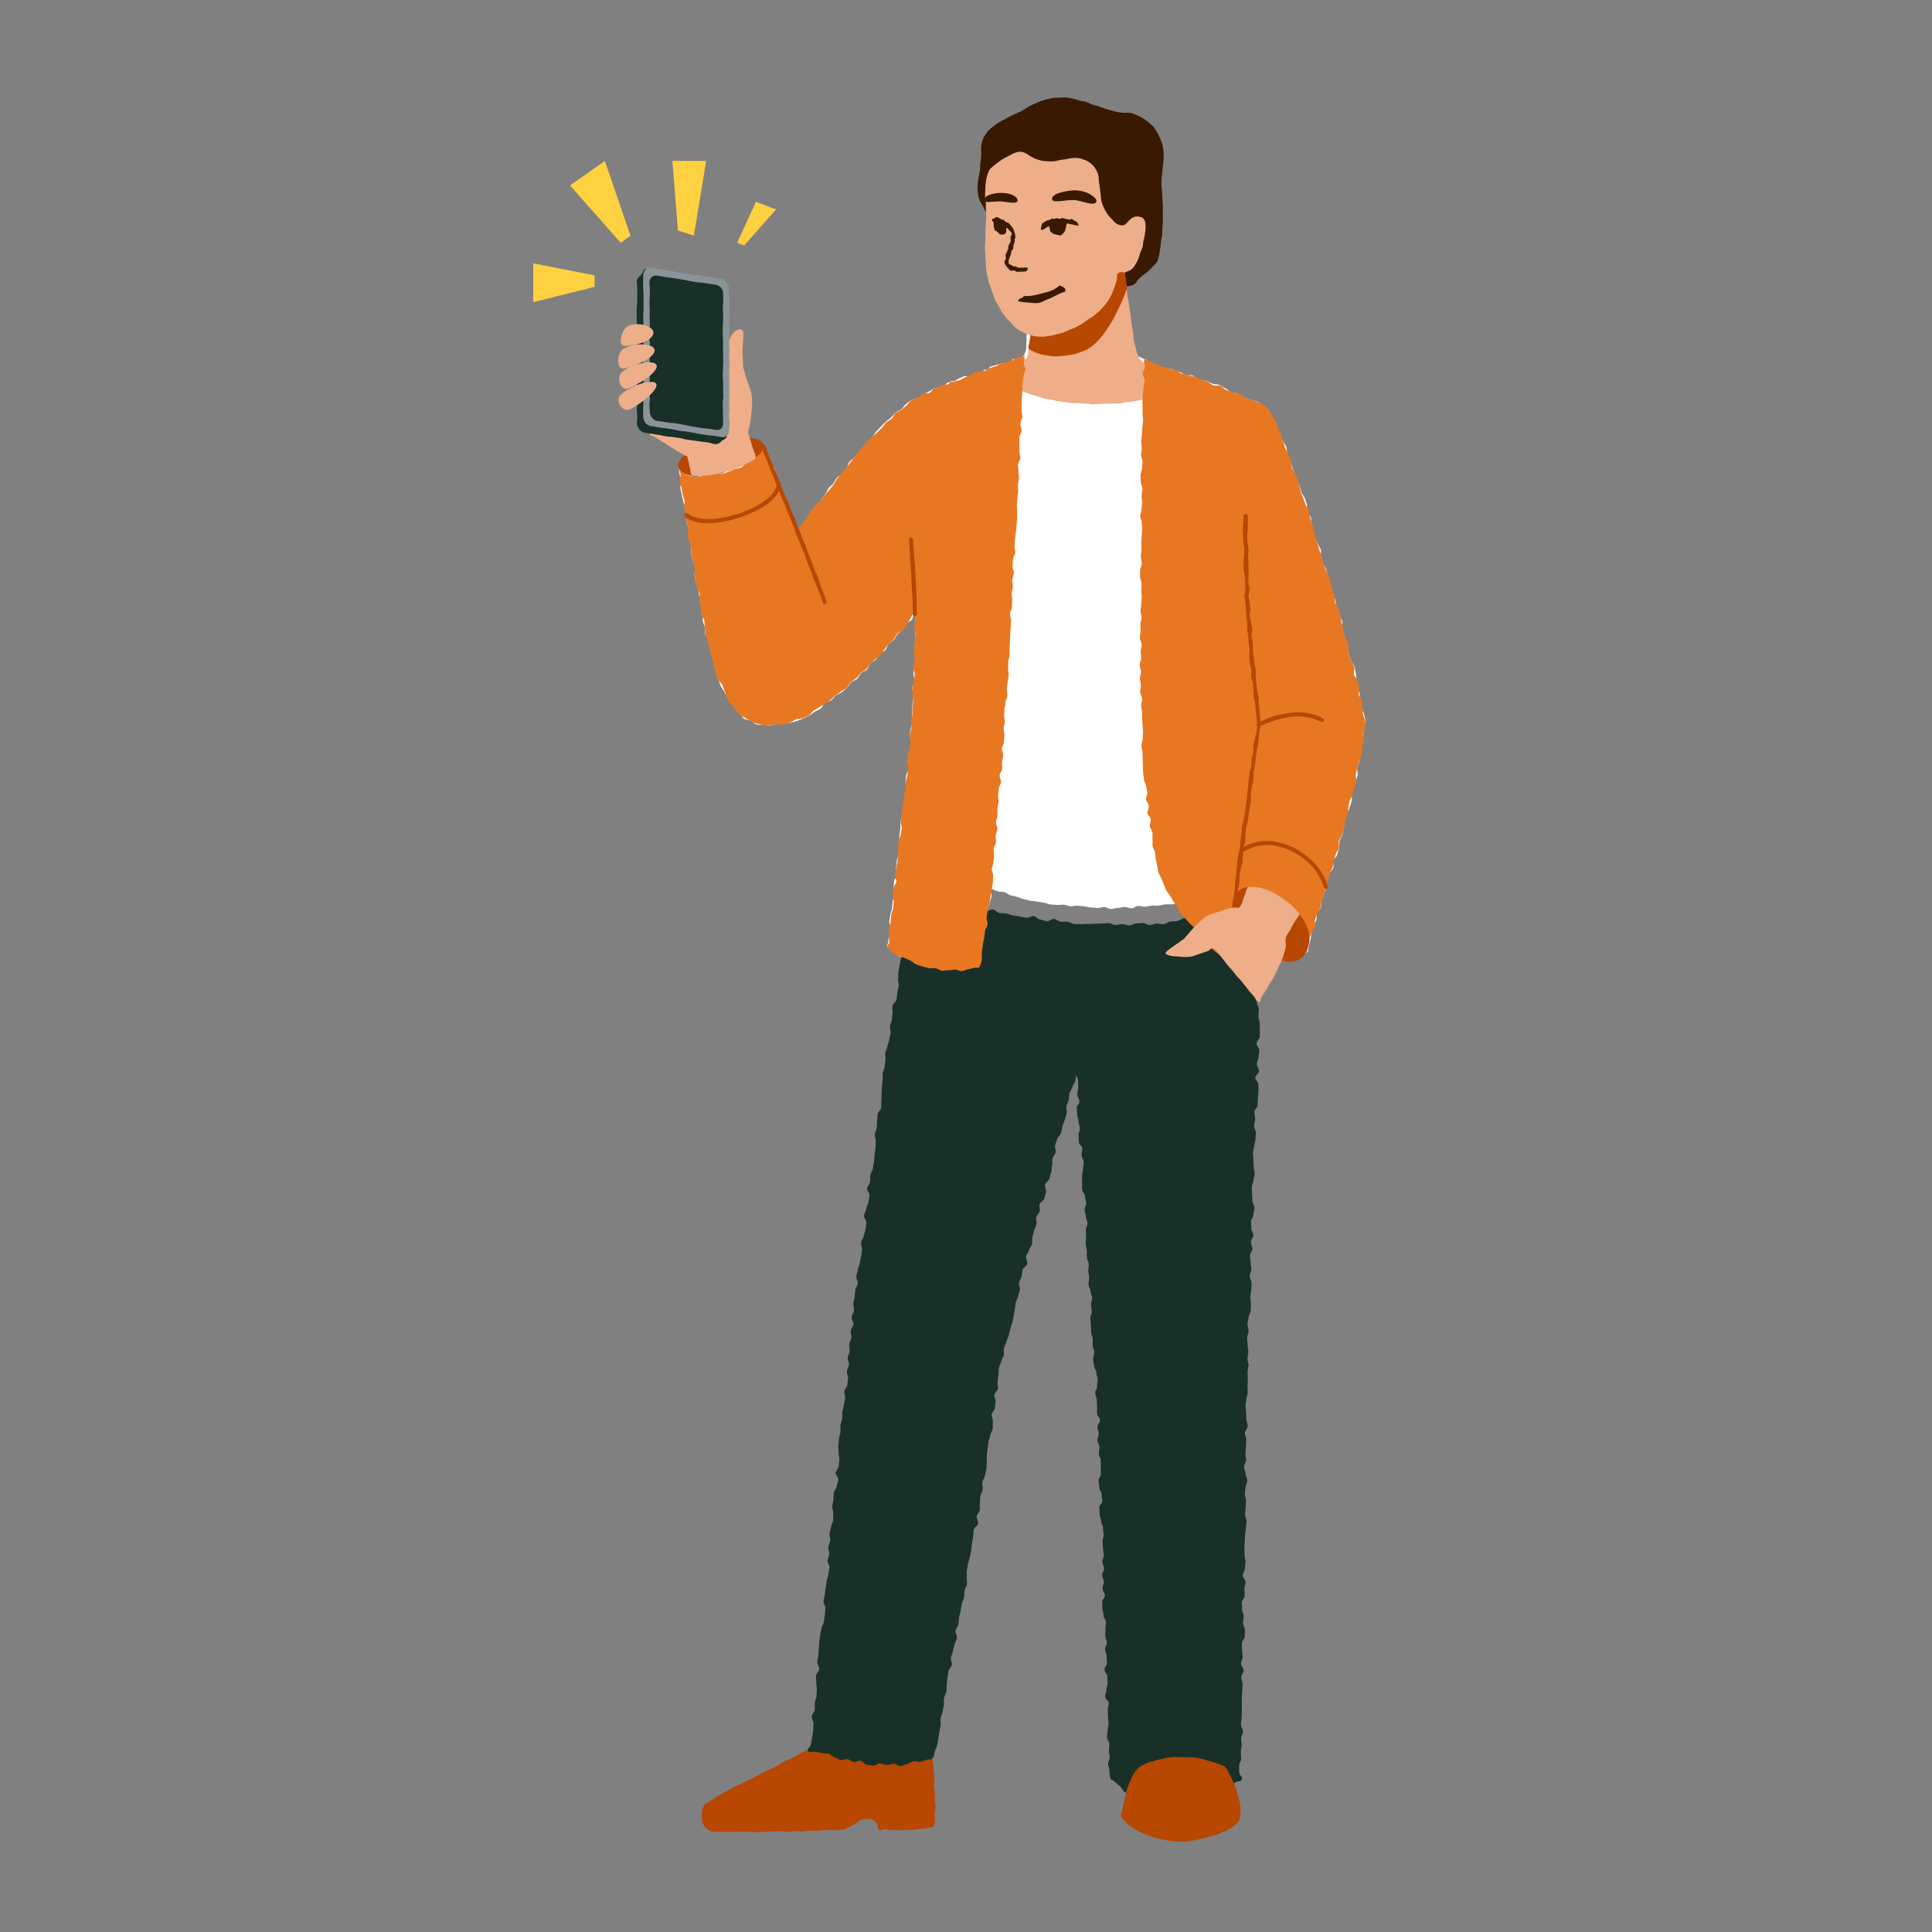 <?xml version="1.0" encoding="UTF-8"?>
<svg xmlns="http://www.w3.org/2000/svg" viewBox="0 0 1024 1024">
  <rect x="0" y="0" width="1024" height="1024" fill="#808080" stroke="none"/>
  <defs>
    <style>
      .cls-1 {
        fill: #edae89;
      }

      .cls-2 {
        fill: #b74701;
      }

      .cls-3 {
        fill: #183028;
      }

      .cls-4 {
        fill: #8a9397;
      }

      .cls-5 {
        fill: #fed141;
      }

      .cls-6 {
        fill: #fff;
      }

      .cls-7 {
        fill: #e87722;
      }

      .cls-8 {
        fill: #391900;
      }
    </style>
  </defs>
  <g id="illustrations">
    <g>
      <path class="cls-6" d="M692.09,504.89c-1.72.2-1.53-1.05-3.23-1.44s-1.93.66-3.62.27-1.66-.53-3.35-.92-1.78-.03-3.47-.42-1.5-1.23-3.19-1.62-1.64-.61-3.34-1-2.09-1.35-3.41-.22c-1.56,1.35-.34,1.95-.57,4-.23,2.05-1.38,2.18-1.02,4.21.31,1.76,1.95,1-1.24,1.91-.83.24-1.85,1.24-3.41,1.38-1.01.09-2.24-.35-3.63-.33-1.07.02-2.27.18-3.59.16-1.1-.02-2.59.39-3.88.33-1.57-.73-.39-1.74-1.75-3.44-.62-.77-2.05-1.16-2.83-2.22-.63-.86-.26-2.55-.95-3.58-.62-.92-1.68-1.6-2.31-2.63-.59-.96-1.04-2.03-1.61-3.07-.55-1-.67-2.21-1.18-3.27s-1.39-1.88-1.83-2.96-.48-2.26-.85-3.36-1.91-1.85-2.19-2.98c-.28-1.12-.1-2.39-.28-3.53s-.17-2.33-.23-3.49c0,0-1.06.82-3.34,1.27-.98.2-2.37-.7-3.73-.46-1.07.19-2.07,1.47-3.36,1.67-1.11.17-2.34.01-3.6.18-1.13.15-2.37-.16-3.61,0-1.14.13-2.3.53-3.53.65-1.15.12-2.37-.07-3.59.03-1.16.1-2.32.5-3.55.58-1.16.08-2.39-.49-3.61-.42s-2.31,1.18-3.53,1.23-2.39-.74-3.61-.72-2.36.51-3.57.52-2.38.62-3.59.61-2.36-1.06-3.57-1.09-2.4.62-3.6.57-2.37-.26-3.58-.32-2.35-.5-3.55-.59c-1.18-.08-2.36-.23-3.56-.34s-2.43.42-3.63.3-2.32-.67-3.52-.82c-1.18-.14-2.44.29-3.63.12s-2.4-.1-3.59-.29c-1.17-.18-2.32-.67-3.5-.88-1.17-.2-2.36-.42-3.54-.64s-2.41-.17-3.58-.42-2.32-.61-3.49-.87-2.25-.88-3.42-1.17-2.34-.51-3.5-.82-2.11-1.34-3.26-1.67-2.45-.12-3.6-.47-2.81-1.15-3.96-1.52c-.83,1.69.95,2.23.7,4.09-.25,1.86-.61,1.81-.85,3.67-.25,1.86-1.04,1.76-1.29,3.62-.25,1.86.62,1.98.37,3.84s-.87,1.78-1.12,3.64.74,1.99.49,3.86-.91,1.77-1.16,3.64c-.25,1.86.04,1.9-.21,3.76s-.65,1.81-.9,3.67.14,1.92-.11,3.78c-.25,1.87.53,2.19-.16,3.95-.64,1.62-1.81.27-3.96.8-.95.24-2.09.55-3.4.76-1.05.17-2.2.51-3.45.61-1.09.09-2.27-.08-3.51-.06-1.11.01-2.27-.1-3.49-.17-1.12-.06-2.24-.4-3.44-.55-1.11-.14-2.37.36-3.55.14-1.11-.21-2.04-1.37-3.2-1.66-1.1-.28-2.39.07-3.53-.29-1.08-.34-1.99-1.25-3.11-1.68s-2.11-.85-3.2-1.33-2.33-.43-3.4-.97-2.26-.7-3.29-1.29c-.99-.57-1.29-2.31-2.29-2.95s-2.2-.69-3.18-1.37c-.7-1.63-.06-1.22.2-3.48.11-.99.62-2.13.78-3.48.12-1.07,0-2.28.14-3.55.13-1.1-.45-2.36-.31-3.61.13-1.12.36-2.29.5-3.52.13-1.13.81-2.25.95-3.46.13-1.14.13-2.33.26-3.54.13-1.15,1.13-2.23,1.27-3.43s-.87-2.46-.73-3.65.1-2.35.23-3.54c.13-1.16,1.4-2.21,1.53-3.4s-.61-2.44-.48-3.62.17-2.35.3-3.54c.13-1.17.85-2.28.98-3.46s.54-2.31.67-3.5-.37-2.42-.24-3.6-.04-2.38.09-3.56.39-2.34.52-3.52c.13-1.18-.04-2.39.09-3.56s1.35-2.24,1.48-3.41.29-2.36.41-3.53-.04-2.39.08-3.57c.13-1.19.78-2.31.9-3.48s.21-2.37.33-3.54c.12-1.19-.75-2.47-.63-3.64s.35-2.36.47-3.52,1.15-2.29,1.26-3.44c.12-1.2.24-2.38.36-3.53.12-1.21-.81-2.49-.7-3.64.12-1.21,1.22-2.3,1.33-3.44.11-1.22.12-2.41.23-3.54.11-1.23-.91-2.51-.82-3.63.1-1.18.64-2.33.73-3.51s.67-2.34.76-3.52-.16-2.4-.08-3.58c.08-1.19-.07-2.39,0-3.57s.35-2.37.42-3.55.44-2.37.49-3.55-.97-2.44-.91-3.61,1.36-2.34,1.4-3.51-.67-2.42-.63-3.59-.15-2.4-.11-3.57,1.24-2.37,1.27-3.53c.03-1.22-.66-2.43-.64-3.58.03-1.23.34-2.41.36-3.56.02-1.24.18-2.43.2-3.56.02-1.26-.06-2.45-.05-3.56.01-1.29-.01-2.48,0-3.56,0-1.37-.16-2.56-.16-3.56,0-2.28,1.48-2.8-.21-3.34-1.69-.54-.28,1.15-1.7,2.91-.63.78-2.05,1.15-2.91,2.19-.69.83-.89,2.21-1.72,3.18-.72.85-2.05,1.27-2.86,2.21-.74.86-1.11,2.11-1.92,3.03-.75.86-2.08,1.25-2.9,2.16-.77.86-.83,2.39-1.65,3.28s-2.27,1.09-3.09,1.96-1.15,2.14-1.97,3.01-2.02,1.32-2.85,2.17-1.01,2.32-1.85,3.16c-.83.83-2.22,1.11-3.07,1.93s-1.23,2.14-2.09,2.95c-.86.81-2.3.99-3.18,1.78-.88.8-1.19,2.22-2.08,3s-1.88,1.46-2.78,2.22-2.22,1.03-3.14,1.77-1.57,1.84-2.51,2.55-2.44.69-3.39,1.37-1.21,2.44-2.18,3.08-2.18,1.04-3.17,1.65-1.91,1.51-2.93,2.06-2.2,1.02-3.25,1.51c-1.1.51-2.24.94-3.31,1.35-1.14.43-2.34.66-3.45.95-1.2.32-2.44.26-3.56.47-1.22.23-2.43,0-3.56.12-1.23.13-2.37.78-3.51.78-1.24,0-2.43-.13-3.56-.28-1.22-.16-2.54.14-3.65-.17-1.17-.33-2.02-1.54-3.08-2.03-1.09-.5-2.58-.34-3.56-1s-1.46-2.04-2.34-2.85c-.86-.79-1.25-1.99-2.03-2.92s-1.49-1.74-2.17-2.74-1.84-1.6-2.43-2.66-1.08-2.1-1.6-3.19-1.43-1.96-1.89-3.08-.88-2.21-1.3-3.34-.39-2.38-.77-3.52-.82-2.22-1.17-3.37c-.34-1.13.02-2.47-.31-3.63s-1.35-2.08-1.67-3.24c-.28-1.05-.2-2.31-.5-3.55-.26-1.09-.11-2.34-.39-3.56-.25-1.11-1.81-1.99-2.07-3.2-.24-1.13,0-2.4-.24-3.6-.23-1.14-.85-2.23-1.08-3.42s.26-2.45.03-3.64-.7-2.27-.92-3.46.12-2.42-.1-3.61c-.21-1.16-.74-2.27-.95-3.45s-.62-2.3-.82-3.48-.77-2.28-.97-3.45c-.2-1.17-.5-2.33-.7-3.5s.82-2.55.62-3.73c-.2-1.18-1.17-2.22-1.36-3.39s-.73-2.3-.93-3.47.13-2.44-.07-3.61c-.19-1.18-.02-2.42-.21-3.58s-.18-2.39-.37-3.56c-.19-1.19-.68-2.32-.87-3.48s-1.05-2.26-1.23-3.42.4-2.5.22-3.65c-.19-1.21-.57-2.35-.75-3.5-.19-1.21-.78-2.33-.96-3.46-.19-1.22-.69-2.35-.87-3.48-.19-1.24-.5-2.4-.67-3.51-.19-1.27.71-2.62.55-3.69-.2-1.35-.82-2.47-.97-3.46-.34-2.26-.3-3.61-.3-3.61.41,1.08,1.28,1.49,2.38,2.14.91.54,1.68,1.62,2.96,1.89,1.07.23,2.24.96,3.5,1.02,1.12.05,2.32-.9,3.55-.96,1.14-.06,2.41.66,3.61.5s2.33-.45,3.51-.67,2.29-.64,3.44-.92,2.01-1.57,3.14-1.91,2.3-.5,3.4-.9,2.11-1.07,3.17-1.52c1.12-.48,2.61-.05,3.63-.58,1.1-.57,1.7-1.87,2.64-2.48,1.06-.69,2.46-.79,3.26-1.52.98-.89,1.09-2.24,1.6-3.16.62-1.13.79-1.76.52-2.89.74,1.6.5,1.65,1.14,3.29s1.63,1.26,2.26,2.9.94,1.52,1.57,3.16.69,1.62,1.33,3.26-.36,2.03.27,3.67.61,1.65,1.25,3.29c.63,1.64.61,1.65,1.25,3.3s1.47,1.32,2.11,2.96c.63,1.64-.2,1.96.43,3.6s1.54,1.29,2.18,2.94c.63,1.64-.31,2.01.32,3.65s.82,1.57,1.45,3.22,1.19,1.43,1.83,3.08c.64,1.65-.23,2.1.94,3.41,1.19,1.32.79-.98,2.13-2.81.59-.81,1.75-1.43,2.56-2.52.64-.87.56-2.41,1.33-3.43.67-.89,1.77-1.55,2.53-2.54.68-.91,1.75-1.59,2.49-2.57.69-.91,1.11-2.09,1.85-3.06.7-.91,1.24-1.99,1.98-2.95s1.09-2.12,1.83-3.07,1.77-1.6,2.52-2.54,1.09-2.14,1.84-3.08c.73-.92,2.29-1.19,3.04-2.11s1.26-2.02,2.01-2.94.83-2.39,1.59-3.3,1.91-1.5,2.67-2.41,1.47-1.87,2.24-2.77,1.83-1.56,2.6-2.45,1.98-1.42,2.76-2.3,1.03-2.27,1.82-3.14,1.26-2.09,2.07-2.94,1.63-1.76,2.44-2.6c.84-.87,1.71-1.69,2.53-2.52s1.97-1.42,2.81-2.23c.88-.84,1.56-1.86,2.41-2.64.91-.82,2.28-1.07,3.15-1.81.94-.8,1.47-2.04,2.36-2.73.99-.77,1.95-1.53,2.87-2.14,1.07-.71,2.6-.4,3.57-.89.73-.37,1.23-1.25,2.01-1.62.29-.14.63-.22.92-.36.5-.24.82-.9,1.34-1.14.47-.22,1.01-.3,1.49-.52,1.04-.47,1.97-1.26,3.06-1.73s2.38-.32,3.47-.77c.37-.15.85-.06,1.22-.22.87-.36,1.36-1.67,2.24-2.02.42-.17.83-.36,1.26-.53.85-.34,1.87-.24,2.72-.58.77-.3,1.42-.92,2.18-1.22.94-.36,1.84-.83,2.77-1.19.4-.15,1.09.48,1.48.33.03-.01.21.38.24.37.42-.16.75-.58,1.17-.74.42-.16.85-.27,1.28-.43.42-.15.73-.6,1.15-.75,1.39-.51,2.93-.56,4.28-1.04.26-.09.25-.96.51-1.05.18-.07.44.08.62.01.5-.18,1.26.39,1.74.21.5-.18.55-1.62,1.04-1.79,1.42-.5,2.86-.79,4.17-1.24.37-.13.73-.27,1.1-.39.5-.17,1.09-.02,1.56-.18.62-.21,1.39.1,1.97-.1.14-.05.16-.44.3-.5.04-.01.17.2.21.18.73-.24,1.37-.64,2.02-.87.16-.05.24-.35.41-.4.29-.1.41-.67.68-.77.03-.01.02-.15.04-.15.51-.17,1.34.74,1.79.59.48-.16.97-.16,1.38-.29.34-.11.49-.7.77-.79.38-.13.77-.08,1.06-.17.14-.04-.04-.98.08-1.01.11-.04.41.51.5.48.08-.03.21.16.26.15.07-.02-.09-.63-.06-.64.01,0,.17.39.17.39,0,0-.37.04-.36.03.28-1.87.85-1.78,1.13-3.65.27-1.87-.15-1.93.13-3.79s-.17-1.93.11-3.8.38-1.85.65-3.72-.09-2.21.97-3.77,1.6-1.05,3.2-1.91,1.5-1.04,3.1-1.9,2.18.23,3.78-.63,1.12-1.76,2.72-2.62c1.6-.86,1.92-.26,3.52-1.12,1.6-.86,1.3-1.42,2.9-2.28,1.6-.86,1.77-.55,3.37-1.42s1.32-1.37,2.92-2.24c1.6-.86,1.91-.28,3.51-1.14s1.53-1,3.13-1.86,1.63-.81,3.23-1.67,1.7-.68,3.3-1.54c1.6-.86,1.22-1.58,2.82-2.44s1.61-1.56,3.42-1.73c1.86-.17.78,1.83,1.05,4.13.13,1.07-.13,2.37.04,3.76.14,1.15-.29,2.47-.13,3.79.15,1.19.53,2.41.69,3.69s.1,2.49.26,3.74.48,2.46.65,3.69.93,2.42,1.1,3.63-.41,2.63-.23,3.82c.2,1.31.88,2.48,1.07,3.63.23,1.38.47,2.62.69,3.68.37,1.84.57,3.18.85,3.64.21.36,1.08,1.55,2.85,2.29.92.38,2.55-.54,3.8-.07,1.01.38,2.04.97,3.23,1.4,1.27.45,2.41,1.56,3.86,2.06,1.3.45,2.55,1.27,3.97,1.75,1.13.39,2.38.54,3.58.95,1.14.39,2.48.29,3.67.7s2.28.91,3.46,1.32c1.15.4,2.14,1.32,3.32,1.72s2.68-.21,3.85.2c1.16.41,1.91,2.01,3.07,2.42s2.63-.02,3.79.4c1.17.42,2.25,1.06,3.4,1.48s2.56.24,3.71.67,2.13,1.42,3.26,1.86,2.01,1.68,3.14,2.13,2.6.23,3.7.69c1.18.49,2.05,1.57,3.14,2.05,1.18.52,2.43.71,3.5,1.22,1.18.56,2.65.42,3.66.96,1.2.63,1.97,1.81,2.9,2.4,1.24.8,2.03,1.71,2.71,2.42.55.58.87,1.66,1.63,3.07.49.91,1.69,1.64,2.26,2.87.46,1,.24,2.4.74,3.59.44,1.04,1.45,1.91,1.92,3.08.43,1.06.67,2.25,1.12,3.42.42,1.08,1.35,2,1.78,3.16.41,1.09.28,2.41.7,3.57.4,1.1.79,2.22,1.21,3.38s.78,2.23,1.19,3.38c.39,1.11.81,2.23,1.21,3.38s.4,2.37.8,3.52c.38,1.12,1.52,1.99,1.91,3.14s.56,2.32.94,3.47,1.47,2.02,1.85,3.17.75,2.26,1.13,3.41-.5,2.67-.13,3.82,1.91,1.89,2.28,3.04.1,2.47.47,3.62.31,2.41.67,3.56.55,2.33.91,3.48,1.21,2.13,1.56,3.28,1.3,2.11,1.65,3.25-.33,2.6.02,3.75.83,2.25,1.17,3.4,1.21,2.14,1.56,3.29.66,2.31,1,3.46.46,2.37.8,3.52c.34,1.15.57,2.34.9,3.49s1.25,2.14,1.59,3.28.45,2.37.78,3.52c.33,1.16.47,2.37.8,3.51s.77,2.28,1.09,3.43c.33,1.16,1.33,2.13,1.65,3.27s-.23,2.56.09,3.71.51,2.36.82,3.5.66,2.32.97,3.46.96,2.24,1.27,3.38c.31,1.17.02,2.49.32,3.63s1.04,2.22,1.33,3.37c.3,1.18,1.5,2.12,1.78,3.26s.37,2.41.65,3.55-.05,2.51.22,3.65c.29,1.2.25,2.44.51,3.57.28,1.21.98,2.28,1.23,3.41.27,1.22.27,2.45.5,3.57.26,1.25.02,2.5.22,3.61.24,1.28,1.4,2.3,1.56,3.37.21,1.36.77,2.54.85,3.54.08,1.06-.89,2.32-.94,3.67-.04,1.12-.1,2.31-.23,3.61-.11,1.14-.6,2.28-.77,3.55-.16,1.15-.28,2.34-.48,3.58-.19,1.16-.17,2.38-.4,3.61-.21,1.16-.14,2.4-.38,3.62-.23,1.16-.99,2.24-1.24,3.45s.52,2.57.25,3.77-.64,2.32-.92,3.52c-.27,1.17-1.37,2.15-1.65,3.34s-.07,2.46-.36,3.65c-.29,1.17.02,2.49-.28,3.68s-.86,2.28-1.16,3.46-1.38,2.14-1.69,3.31-.44,2.38-.76,3.56c-.31,1.17-.24,2.44-.56,3.61s-.43,2.4-.75,3.56-1.15,2.2-1.47,3.37.1,2.55-.23,3.71-.63,2.35-.97,3.51-1.73,2.03-2.07,3.19.33,2.63,0,3.79-1.84,2-2.18,3.15-.42,2.42-.77,3.56-.7,2.34-1.04,3.48c-.35,1.18-.45,2.41-.79,3.56s-1.22,2.18-1.57,3.32.12,2.6-.23,3.73c-.37,1.19-1.62,2.07-1.97,3.19-.37,1.19-.11,2.55-.46,3.66-.38,1.21-1.18,2.22-1.53,3.33-.39,1.22-.62,2.42-.97,3.5-.4,1.25-.27,2.57-.61,3.62-.43,1.33-.57,2.56-.88,3.53-.72,2.22.23,3.08-1.57,3.29Z"/>
      <path class="cls-2" d="M432,925.77c-1.82.15-1.22.45-3.29,1.48-.93.46-2.12.82-3.37,1.44-1,.5-2.03,1.18-3.2,1.77-1.03.52-2.06,1.2-3.2,1.77-1.05.53-2.28.79-3.41,1.36-1.06.53-1.95,1.49-3.06,2.05-1.07.54-2.17,1.07-3.27,1.63s-2.29.85-3.38,1.41-2.09,1.26-3.18,1.82c-1.09.56-2.18,1.1-3.26,1.66s-2.2,1.08-3.28,1.63c-1.1.57-2.19,1.11-3.26,1.67s-2.3.92-3.36,1.48c-1.11.59-2.14,1.26-3.18,1.81-1.13.6-2.25,1.09-3.27,1.65-1.15.62-2.17,1.32-3.15,1.87-1.2.67-2.1,1.57-3,2.1-1.55.93-2.74,1.42-3.15,1.83-.8.8-1.21,1.96-1.52,3.22-.27,1.12-.3,2.32-.19,3.55.11,1.2.03,2.51.52,3.6s1.33,2.14,2.23,2.91,2.05,1.26,3.34,1.4c.69.08,1.93.03,3.6.07,1.04.02,2.25-.03,3.6-.02,1.11,0,2.32.03,3.6.03,1.14,0,2.35-.16,3.6-.17,1.16,0,2.36.07,3.6.06,1.17,0,2.38.16,3.6.15s2.38.07,3.6.06,2.39-.27,3.6-.29,2.4-.05,3.6-.07c1.2-.02,2.4-.03,3.6-.05s2.42.27,3.61.25c1.21-.02,2.41-.49,3.6-.51,1.22-.03,2.43.37,3.62.34s2.42-.45,3.59-.48c1.24-.03,2.45.16,3.61.12,1.26-.04,2.45-.25,3.59-.29,1.29-.04,2.49-.14,3.59-.19,1.35-.05,2.57.24,3.61.19,1.71-.09,2.96-.16,3.6-.24,1.38-.17,2.42-.97,3.49-1.53,1.15-.61,2.41-.97,3.44-1.7s1.93-1.74,3.11-2.22c1.1-.45,2.34-.47,3.77-.38,1.93.12,3.07.72,3.82,1.55,1.52,1.67.51,1.92,1.4,3.9.75,1.67,1.31-.05,3.54.03,1.06.04,2.28.47,3.64.5,1.15.02,2.38.07,3.65.07,1.19,0,2.42-.11,3.66-.13s2.46.01,3.67-.04c1.25-.05,2.46-.4,3.64-.5,1.3-.11,2.52-.24,3.63-.42,1.39-.22,2.58-.5,3.53-.84.45-.16.84-1.31,1-3.28.08-1.02-.13-2.25-.1-3.6.02-1.11.45-2.32.43-3.59-.01-1.15-.39-2.35-.42-3.59s.09-2.38.05-3.6c-.04-1.19-.36-2.39-.42-3.58s.33-2.44.26-3.61c-.07-1.24-.3-2.43-.36-3.59-.07-1.27-.22-2.47-.29-3.59-.09-1.34-.35-2.54-.42-3.57-.15-2.22-.05-3.78-.05-3.78-1.83-.1-1.83-.16-3.66-.25-1.83-.1-1.85.25-3.68.15s-1.82-.35-3.64-.45-1.82-.18-3.65-.27-1.85.35-3.68.26c-1.83-.1-1.81-.43-3.64-.53s-1.83-.03-3.66-.13-1.82-.17-3.65-.26c-1.83-.1-1.83,0-3.66-.1s-1.83-.11-3.66-.21c-1.83-.1-1.82-.29-3.65-.39-1.83-.1-1.85.22-3.68.12s-1.83-.05-3.66-.15-1.84,0-3.67-.09-1.83-.12-3.66-.21c-1.83-.1-1.83-.18-3.66-.31s-1.82-.29-3.65-.14Z"/>
      <path class="cls-8" d="M523.17,112.79c-1.55-1.36-1.03-1.37-2.2-3.47-.6-1.08-1.47-2.25-1.97-3.65-.45-1.26-.61-2.68-.76-4.08-.14-1.24-.19-2.47-.08-3.75.1-1.19.29-2.43.5-3.73.19-1.17.53-2.38.73-3.69.17-1.17.05-2.44.17-3.76.11-1.18.45-2.41.47-3.73.02-1.19.05-2.45-.03-3.77-.08-1.26.09-2.39.37-3.52.3-1.18.69-2.26,1.3-3.3s1.24-2.03,2.08-2.92c.81-.86,1.71-1.66,2.67-2.41.94-.74,1.9-1.47,2.92-2.11s2.17-1.1,3.21-1.65c1.11-.59,2.11-1.29,3.14-1.77,1.19-.56,2.3-1.06,3.27-1.5,1.02-.46,2.1-.89,3.15-1.48.98-.55,1.88-1.32,2.93-1.91.98-.56,2.07-1.01,3.13-1.54,1.01-.51,2.1-.91,3.21-1.35,1.05-.41,2.17-.7,3.32-1.01,1.08-.29,2.19-.59,3.39-.75,1.11-.15,2.25-.15,3.47-.16,1.11-.01,2.29-.26,3.5-.14,1.2.13,2.37.41,3.52.63s2.3.7,3.43,1c1.17.31,2.41.29,3.53.65,1.15.37,2.17,1.08,3.27,1.48s2.36.53,3.46.94c1.14.42,2.25.86,3.35,1.24,1.16.39,2.31.68,3.43.98,1.18.32,2.3.69,3.45.86s2.38.41,3.55.37c1.17-.04,2.38-.13,3.54.11s2.21.81,3.31,1.29,2.12.99,3.12,1.65,1.96,1.31,2.85,2.1,1.84,1.53,2.61,2.43c.77.91,1.31,2,1.93,2.99s1.09,2.1,1.55,3.18.94,2.19,1.19,3.32c.28,1.26.48,2.45.57,3.6.1,1.25.08,2.46.04,3.64s-.27,2.4-.4,3.62-.19,2.39-.33,3.63c-.13,1.16-.31,2.36-.39,3.63-.07,1.15,0,2.37,0,3.65.01,1.15.23,2.34.35,3.63.1,1.13.06,2.37.13,3.66.06,1.17.22,2.39.25,3.66.03,1.19-.08,2.42-.09,3.66s.13,2.44.1,3.67c-.03,1.22-.22,2.45-.27,3.66-.06,1.24-.02,2.47-.11,3.67s-.48,2.45-.6,3.63c-.13,1.28-.28,2.49-.46,3.63-.2,1.32-.29,2.55-.55,3.62-.35,1.44-.6,2.71-1.06,3.53-.65,1.16-1.71,1.96-2.55,2.85-.9.96-1.76,1.88-2.72,2.66-1.04.84-2.13,1.54-3.04,2.33-1.03.9-2,1.81-2.58,2.87-.48.88-1.36,1.55-2.66,1.93-1.03.3-2.22.46-3.42.52s-2.41,0-3.46-.11c-1.98-.19-3.3-.5-3.05-.86.09-.13-1.1-.93-3.06-2.14-.88-.54-1.98-1.08-3.18-1.79-.96-.57-2.03-1.15-3.17-1.81-1-.58-1.95-1.37-3.05-2.01-1.02-.58-2.12-1.12-3.21-1.74-1.03-.59-2.09-1.18-3.18-1.79-1.04-.59-2.01-1.34-3.09-1.95s-2.1-1.2-3.18-1.8-2.12-1.18-3.19-1.78c-1.06-.59-2.25-.96-3.32-1.55s-2.02-1.38-3.08-1.97-2.12-1.22-3.18-1.81-2.23-1.04-3.28-1.63-2.02-1.41-3.08-2-2.29-.95-3.33-1.53c-1.09-.61-2.11-1.3-3.14-1.87-1.1-.61-2.09-1.35-3.12-1.92-1.12-.62-2.25-1.1-3.26-1.66-1.15-.64-2.28-1.12-3.26-1.66-1.22-.67-2.17-1.49-3.08-1.99-2.03-1.12-1.91-.4-3.28-1.6Z"/>
      <g>
        <path class="cls-1" d="M620.7,198.52c-.06,1.56-.45,1.49-.93,2.98s-.5,1.49-.98,2.98-.1,1.68-.88,3.04c-.9,1.56-1.24.44-3.42,1.3-.93.37-1.99.98-3.31,1.41-1.03.33-2.19.66-3.46,1-1.08.29-2.24.59-3.49.86-1.11.24-2.28.53-3.52.75-1.13.2-2.35.15-3.59.32-1.14.16-2.31.52-3.55.65-1.15.12-2.37.02-3.6.1-1.16.08-2.36.06-3.59.1-1.17.04-2.36.08-3.59.08s-2.37.25-3.6.22-2.36-.35-3.59-.41c-1.24-.07-2.45-.05-3.61-.14-1.24-.09-2.46.02-3.62-.09-1.24-.12-2.43-.36-3.59-.51-1.24-.16-2.45-.22-3.6-.39-1.25-.19-2.4-.62-3.53-.83-1.25-.23-2.48-.26-3.59-.52-1.25-.28-2.37-.79-3.46-1.08-1.26-.34-2.41-.68-3.46-1.02-1.27-.41-2.4-.81-3.4-1.2-1.32-.53-2.47-.92-3.35-1.36-2.16-1.09-2.19-.34-2.92-1.98-.84-1.9-.86-1.89-1.45-3.88-.6-1.99-.3-2.08-.9-4.07-.6-1.99-1.22-1.86-1.18-3.93,1.28-.44,2.25-.98,3.33-1.35,1.36-.46,2.64-.6,3.64-.93,2.26-.75,2.77.43,3.46-1.31.84-2.11.46-2.21.78-4.45q.29-1.97.58-3.95c.29-1.97.24-1.98.53-3.95.29-1.98.34-1.97.63-3.95.29-1.98-.64-2.33.47-3.99,1.03-1.53,1.63-.89,3.25-1.77q1.62-.87,3.24-1.75c1.62-.87,1.57-.97,3.19-1.84s1.64-.84,3.26-1.71c1.62-.87,1.73-.67,3.35-1.55,1.62-.87,1.63-.85,3.25-1.73,1.62-.87,1.58-.95,3.2-1.83s1.62-.87,3.25-1.75c1.62-.87,1.6-.91,3.23-1.78,1.62-.87,1.66-.79,3.28-1.67,1.62-.87,1.53-1.05,3.15-1.92,1.62-.87,1.59-.94,3.21-1.81,1.62-.87,1.68-.76,3.31-1.64,1.63-.88,1.69-.75,3.32-1.63s1.35-1.73,3.18-2c1.66-.24.02,1.43.26,3.51.11.95.24,2.08.39,3.33.12,1.03.32,2.15.46,3.33.13,1.09.2,2.26.35,3.45.14,1.12.54,2.24.69,3.41.14,1.13.24,2.29.39,3.44s.43,2.28.58,3.42c.16,1.16.24,2.31.4,3.45s.36,2.31.53,3.43c.18,1.19.39,2.33.56,3.42.19,1.22.1,2.41.28,3.47.22,1.28.67,2.38.87,3.36.36,1.68.61,2.85.89,3.31.24.4.24,1.59,1.15,2.91.48.69,1.16,1.48,2.25,2.18.75.48,1.77.72,2.92,1.14.76.27,1.72.9,2.89,1.43.91.42,1.93.84,2.94,1.31s1.98.92,2.92,1.34c1.1.49,2.09.94,2.94,1.23Z"/>
        <path class="cls-2" d="M597.3,152.83c-.36,1.02-.76,2.14-1.21,3.31-.4,1.04-.84,2.13-1.31,3.26-.44,1.05-.99,2.09-1.49,3.18-.47,1.04-.98,2.1-1.51,3.16-.52,1.04-1.02,2.1-1.58,3.13-.56,1.03-1.17,2.03-1.78,3.03s-1.29,1.96-1.94,2.92-1.31,1.96-2.03,2.86-1.49,1.84-2.28,2.67-1.64,1.71-2.52,2.45c-.92.77-1.89,1.44-2.86,2.04-1.02.62-2.11,1.06-3.19,1.45-1.19.43-2.32.94-3.48,1.26-1.22.33-2.46.46-3.64.67-1.25.22-2.47.35-3.66.45-1.26.1-2.49.27-3.69.24-1.27-.03-2.49-.29-3.67-.45-1.26-.18-2.49-.3-3.64-.62-1.23-.33-2.37-.81-3.47-1.28-1.17-.51-2.26-1.07-3.25-1.72-.18-1.99.34-1.96.63-3.94.29-1.97.3-1.97.59-3.95.29-1.98.19-1.99.48-3.97.29-1.98-.59-2.34.53-4,1.03-1.53,1.69-.84,3.31-1.71s1.62-.86,3.24-1.74,1.59-.93,3.21-1.8c1.62-.87,1.69-.74,3.31-1.62s1.57-.97,3.19-1.84,1.62-.87,3.25-1.74,1.65-.82,3.27-1.69c1.62-.87,1.59-.94,3.21-1.81,1.62-.87,1.68-.76,3.3-1.64s1.57-.97,3.19-1.85c1.62-.87,1.63-.86,3.25-1.74,1.62-.87,1.65-.82,3.27-1.7s1.57-.98,3.19-1.85,1.64-.85,3.27-1.72,1.44-1.47,3.27-1.74c1.66-.24.13,1.28.37,3.36.11.95.27,2.07.42,3.33.12,1.03.32,2.16.47,3.35Z"/>
      </g>
      <path class="cls-3" d="M487.09,474.33c-.61-.16-.62.63-1.39,2.55-.37.92-1.96,1.65-2.36,3-.31,1.04-.43,2.28-.76,3.56-.28,1.09-.31,2.33-.6,3.58-.26,1.11.11,2.43-.16,3.67-.24,1.13-1.01,2.2-1.26,3.43-.23,1.14.52,2.52.28,3.74-.22,1.15-.85,2.25-1.08,3.47s-.97,2.24-1.19,3.45-.86,2.27-1.07,3.48c-.21,1.16-.55,2.33-.75,3.54s-.43,2.35-.63,3.56c-.2,1.17.11,2.45-.09,3.65-.19,1.17.48,2.5.29,3.71-.19,1.17-.54,2.34-.73,3.54s-.26,2.38-.45,3.58-1.93,2.12-2.12,3.33.23,2.46.05,3.66c-.18,1.18-.17,2.4-.35,3.6s-.81,2.31-.99,3.51.51,2.51.34,3.7-.57,2.34-.75,3.54-.82,2.31-.99,3.51c-.17,1.19-.97,2.29-1.14,3.49s.27,2.47.1,3.67-.25,2.39-.42,3.59-.82,2.31-.99,3.51.1,2.44-.06,3.64-.26,2.39-.42,3.59.05,2.44-.12,3.63.02,2.43-.14,3.63c-.16,1.19.09,2.44-.07,3.64s-1.72,2.2-1.88,3.39-.17,2.41-.33,3.61c-.16,1.2,0,2.44-.16,3.63s-.89,2.32-1.05,3.51.68,2.52.52,3.72,0,2.44-.15,3.63-.34,2.39-.49,3.58-.13,2.42-.29,3.61-.44,2.38-.59,3.57-1.22,2.28-1.37,3.47-.02,2.43-.17,3.62-1.38,2.26-1.53,3.45,1.47,2.62,1.32,3.81-.52,2.37-.67,3.56-1,2.31-1.15,3.5-1.02,2.31-1.17,3.5,1.42,2.62,1.27,3.81c-.15,1.21-.29,2.41-.44,3.59s-.8,2.34-.95,3.53c-.15,1.21-1.28,2.29-1.42,3.47s.67,2.53.53,3.71-.32,2.41-.46,3.59c-.15,1.21-.61,2.37-.75,3.55s-.93,2.33-1.08,3.51c-.15,1.22-.6,2.38-.74,3.55s.88,2.56.74,3.73-1.16,2.32-1.29,3.49c-.14,1.23-.21,2.44-.34,3.6-.14,1.24-.56,2.4-.69,3.56-.14,1.25.47,2.53.34,3.68-.14,1.26-1.13,2.36-1.25,3.49-.15,1.28,1.09,2.63.96,3.75-.15,1.32-1.29,2.4-1.41,3.48-.16,1.43.48,2.71.38,3.67-.1.97-1.07,2.09-1.21,3.49-.11,1.07.34,2.33.21,3.64-.11,1.11-.89,2.24-1.02,3.51-.12,1.13.81,2.44.68,3.69-.12,1.15-.96,2.27-1.09,3.51-.12,1.15.74,2.45.62,3.68-.12,1.16-.31,2.35-.44,3.57s-1.43,2.24-1.56,3.46c-.12,1.17.59,2.45.46,3.66s-.58,2.33-.7,3.55c-.12,1.18-.65,2.33-.77,3.54-.12,1.18.03,2.4-.09,3.61-.12,1.18-.81,2.32-.93,3.53-.12,1.18.06,2.4-.06,3.61s-.58,2.34-.7,3.55-.25,2.38-.37,3.58.23,2.43.11,3.63.55,2.46.43,3.66-.21,2.38-.34,3.59c-.12,1.19-1.48,2.26-1.6,3.46s1.49,2.56,1.37,3.76-.75,2.33-.87,3.53-1.43,2.27-1.55,3.46-.05,2.41-.17,3.6-.49,2.36-.61,3.55.6,2.47.48,3.67.11,2.42-.01,3.62-1,2.31-1.12,3.51-.68,2.34-.8,3.54.5,2.46.38,3.66-.9,2.33-1.02,3.52c-.12,1.2.64,2.48.52,3.68s-.79,2.34-.91,3.53,1.16,2.53,1.04,3.73-.51,2.37-.62,3.56-.74,2.35-.86,3.54-.43,2.38-.55,3.57-.35,2.39-.47,3.58c-.12,1.2-.58,2.36-.7,3.55s1.13,2.53,1.01,3.72-.17,2.4-.29,3.59-.41,2.38-.53,3.57-1.12,2.31-1.24,3.5-.59,2.37-.7,3.55-.37,2.39-.49,3.57-.15,2.41-.27,3.6-.06,2.42-.18,3.61-.47,2.38-.59,3.57,1.18,2.55,1.06,3.73-1.64,2.27-1.76,3.45c-.12,1.22.3,2.47.18,3.64s.37,2.48.26,3.65c-.12,1.22-.04,2.44-.16,3.6-.12,1.23-.76,2.37-.87,3.53-.12,1.23.07,2.46-.04,3.62-.12,1.24-1.52,2.31-1.64,3.45-.13,1.25,1.05,2.58.94,3.71-.13,1.27,0,2.49-.11,3.61-.13,1.3-.46,2.47-.57,3.56-.14,1.38-.49,2.56-.59,3.56-.23,2.32-2.51,2.54-1.53,4.04.94,1.45,2.02-.24,4.12.38.94.28,2.12.35,3.38.7,1.02.28,2.27.04,3.47.35,1.05.27,1.9,1.63,3.07,1.91,1.08.26,2.07,1.13,3.24,1.38,1.09.24,2.47-.67,3.63-.44,1.11.22,2.07,1.34,3.22,1.55,1.12.2,2.47-.89,3.62-.71,1.13.18,2.05,1.9,3.2,2.05s2.29.44,3.44.56c1.2.13,2.52-1.27,3.7-1.2s2.37.85,3.54.87,2.4-.67,3.57-.7c1.23-.03,2.49,1.32,3.65,1.25,1.23-.08,2.37-.99,3.51-1.11,1.25-.13,2.29-1.27,3.41-1.43,1.27-.19,2.58.48,3.66.28,1.34-.25,2.43-.87,3.42-1.09,2.2-.51,1.88.36,3.08-.96,1.22-1.34.65-.85,1.08-3.15.19-1,1-2.08,1.26-3.45.2-1.08.49-2.26.73-3.55.21-1.11.28-2.33.52-3.59.21-1.13.46-2.32.69-3.56.21-1.14-.3-2.47-.07-3.7.22-1.15.86-2.26,1.09-3.48.22-1.16.43-2.35.66-3.57s-.11-2.45.12-3.67,1.01-2.24,1.23-3.45-.03-2.44.19-3.65c.22-1.17.18-2.41.4-3.61.22-1.17.29-2.39.51-3.59s1.55-2.16,1.77-3.36-.67-2.57-.45-3.77c.22-1.18.82-2.3,1.04-3.49s.69-2.32.91-3.52,1.02-2.26,1.24-3.46-.99-2.63-.77-3.83,1.33-2.21,1.54-3.4c.22-1.18.15-2.42.36-3.62s.61-2.34.83-3.54.36-2.39.57-3.58c.21-1.19,1.03-2.27,1.24-3.46s.07-2.44.28-3.63,1.06-2.27,1.28-3.46c.21-1.19-.36-2.52-.15-3.71s-.12-2.48.09-3.67.4-2.39.61-3.58.82-2.31,1.03-3.5c.21-1.19.42-2.39.63-3.57s.25-2.42.45-3.6c.21-1.2.4-2.39.6-3.58s.11-2.44.32-3.63,2.09-2.1,2.3-3.29-.95-2.63-.75-3.81c.21-1.2,1.44-2.22,1.64-3.4s-.17-2.49.03-3.68.06-2.46.26-3.64c.2-1.21,1.05-2.29,1.25-3.47.2-1.21-.39-2.53-.2-3.71s1.14-2.28,1.33-3.46.61-2.37.8-3.55.06-2.47.24-3.64-.2-2.51-.02-3.67c.19-1.23.29-2.43.47-3.6.19-1.23.25-2.44.42-3.6.18-1.24.82-2.38.98-3.53.18-1.26,1.13-2.35,1.28-3.49.17-1.28-.07-2.53.07-3.65.16-1.32-.7-2.63-.6-3.7.14-1.44,1.62-2.55,1.66-3.51s.27-2.07.45-3.48c.14-1.06-.9-2.41-.69-3.71.18-1.1,1.68-2.04,1.91-3.29.2-1.11-.42-2.44-.18-3.67.22-1.12.19-2.35.44-3.56.23-1.13,0-2.4.26-3.6.24-1.13.88-2.22,1.14-3.42s1.16-2.16,1.42-3.35c.26-1.14-.18-2.46.09-3.65.26-1.14.93-2.21,1.21-3.39s1-2.19,1.27-3.37.6-2.29.88-3.46c.27-1.15.76-2.25,1.05-3.42s.48-2.32.76-3.49.27-2.38.56-3.54.24-2.39.53-3.55.95-2.21,1.24-3.38c.29-1.15.68-2.28.97-3.44s-.76-2.65-.47-3.81c.29-1.15,1.06-2.19,1.35-3.35s.33-2.37.62-3.53c.29-1.15,2.11-1.92,2.4-3.08s-.94-2.7-.64-3.86,1.23-2.14,1.53-3.3,1.31-2.13,1.61-3.28c.3-1.16-.1-2.5.2-3.65.3-1.16.61-2.31.91-3.46.3-1.16.92-2.23,1.22-3.38s-.37-2.57-.07-3.72,1.52-2.07,1.82-3.22-.35-2.57-.05-3.72,2.19-1.89,2.49-3.04.62-2.31.92-3.46-.85-2.7-.54-3.85,1.95-1.96,2.25-3.11c.31-1.16.74-2.28,1.05-3.43.31-1.16.15-2.44.46-3.59s-.09-2.51.21-3.65,1.32-2.13,1.63-3.27-.58-2.65-.27-3.79.81-2.28,1.12-3.41,1.73-2.03,2.03-3.16.48-2.37.78-3.49c.32-1.18.87-2.27,1.18-3.39.32-1.19.74-2.31,1.04-3.43.33-1.19-.44-2.64-.14-3.74.33-1.2.91-2.28,1.21-3.38.33-1.22.12-2.52.41-3.6.34-1.25,1.27-2.23,1.56-3.28.37-1.33,1.29-2.32,1.56-3.28.62-2.23-.32-5.24.1-3.5s1.21,1.66,1.33,3.46-.04,1.81.07,3.6-.54,1.84-.43,3.64c.12,1.8.95,1.74,1.07,3.54s-1.54,1.9-1.42,3.7.19,1.79.31,3.59c.12,1.79.57,1.77.69,3.56.12,1.8.52,1.77.64,3.56s-.75,1.85-.63,3.65.04,1.8.15,3.6,1.67,1.7,1.79,3.49-.42,1.83-.3,3.63.94,1.74,1.06,3.54-.49,1.84-.37,3.63-.57,1.84-.45,3.64-.17,1.82-.05,3.61-.08,1.81.03,3.61c.12,1.8,1.39,1.71,1.5,3.51.12,1.8.52,1.77.63,3.57.12,1.8-.91,1.86-.8,3.66s.56,1.77.68,3.57.7,1.76.81,3.56c.12,1.8-.99,1.87-.87,3.67.12,1.8.06,1.8.18,3.6.12,1.8-.35,1.83-.24,3.63s.47,1.77.58,3.57c.12,1.8-.1,1.81.02,3.61.12,1.8.9,1.75,1.02,3.55s-.36,1.83-.24,3.63c.12,1.8.33,1.78.44,3.58s-.44,1.83-.32,3.63c.12,1.8.92,1.75,1.03,3.54s.74,1.76.86,3.56c.12,1.8-.69,1.85-.58,3.65s.3,1.78.41,3.58-.88,1.86-.76,3.66.2,1.79.32,3.59-.02,1.81.1,3.61c.12,1.8.73,1.76.84,3.56.12,1.8-.13,1.82-.02,3.61.12,1.8.72,1.76.84,3.56s-.7,1.85-.58,3.65.37,1.78.49,3.58,1.07,1.74,1.19,3.54.57,1.77.69,3.57c.12,1.8-.42,1.83-.3,3.63s-1.08,1.88-.96,3.68.67,1.76.79,3.56.03,1.81.15,3.61c.12,1.8-.09,1.81,0,3.61.09,1.78,1.49,1.73,1.55,3.51s-1.36,1.83-1.31,3.61.58,1.77.63,3.55c.05,1.78-.67,1.81-.61,3.59.05,1.79.95,1.76,1.01,3.54.05,1.79-.34,1.8-.29,3.59.05,1.79.96,1.76,1.01,3.55s-.04,1.79,0,3.58-.02,1.79.03,3.57c.05,1.79-1.23,1.82-1.17,3.61s.35,1.78.4,3.56,1.06,1.76,1.11,3.54.36,1.78.41,3.56c.05,1.79-1.63,1.84-1.58,3.63s.17,1.78.23,3.57.7,1.77.75,3.55c.05,1.79.94,1.76.99,3.55.05,1.79.28,1.78.33,3.57.05,1.79-.61,1.81-.55,3.59.05,1.79.15,1.79.21,3.57s.41,1.78.47,3.56-.83,1.81-.78,3.6c.05,1.79.83,1.76.89,3.55.05,1.79-1.05,1.82-1,3.61s.86,1.76.92,3.55c.05,1.79-.79,1.81-.74,3.6s1.2,1.75,1.25,3.54-1.49,1.83-1.44,3.62.11,1.79.17,3.58.52,1.77.58,3.56,1.23,1.75,1.28,3.54c.05,1.79-.32,1.8-.27,3.59.05,1.79-.15,1.79-.1,3.58s.74,1.77.79,3.56c.05,1.79-.91,1.82-.85,3.61.05,1.79.68,1.77.73,3.56s.11,1.79.17,3.58c.05,1.79-1.3,1.83-1.25,3.62s1.46,1.74,1.51,3.53.03,1.79.09,3.58c.05,1.79-.6,1.81-.55,3.59s-.78,1.81-.73,3.6,1.86,1.73,1.92,3.52c.05,1.79-.55,1.81-.5,3.6s.03,1.79.09,3.58c.05,1.79.21,1.78.26,3.57.05,1.79-.48,1.81-.42,3.6.05,1.79-.42,1.8-.37,3.59s1.18,1.76,1.24,3.55c.05,1.79-.27,1.8-.21,3.59.05,1.79.36,1.78.41,3.57s-.86,1.82-.81,3.61.62,1.78.67,3.57c.05,1.79,0,1.73.4,3.48s.74.78,2.45,2.28c.78.68,1.63,1.55,2.73,2.38.89.68,1.3,2.24,2.39,2.96.97.64,2.07,1.26,3.17,1.89,1.02.58,2.46.5,3.59,1.04,1.07.51,1.9,1.72,3.06,2.17,1.11.43,2.59-.1,3.79.26,1.15.34,2.21,1.12,3.42,1.36s2.44-.02,3.67.11c1.19.13,2.38.76,3.62.77s2.37-.85,3.61-.96c1.25-.11,2.61.85,3.81.67s2.28-1.42,3.46-1.67c1.24-.26,2.3-.94,3.46-1.26,1.22-.34,2.66.21,3.8-.18,1.2-.42,2.66-.15,3.76-.61,1.19-.49,2.26-1.24,3.32-1.75,1.17-.57,1.9-1.86,2.91-2.43,1.16-.65,2.49-.86,3.43-1.48,1.18-.77,1.77-2.1,2.6-2.73,1.86-1.4,2.97-.08,3.73-1.76s-1.4-1.58-1.36-3.91c.02-1-.07-2.21-.04-3.59.02-1.09,1.04-2.27,1.06-3.57.02-1.12-.2-2.32-.18-3.59.02-1.14.42-2.33.44-3.59.02-1.15-.32-2.36-.3-3.6.02-1.16.96-2.34.98-3.58.02-1.17-1.09-2.38-1.07-3.61.02-1.17.31-2.36.33-3.59.02-1.17.14-2.37.16-3.59s0-2.38.02-3.59-.08-2.38-.06-3.59.24-2.38.26-3.59c.02-1.18.11-2.38.13-3.59.02-1.18-.67-2.39-.65-3.6.02-1.19,1.24-2.36,1.26-3.57s-1.42-2.41-1.4-3.62c.02-1.19.82-2.37.84-3.58s-.33-2.39-.31-3.6-.11-2.39-.09-3.6,1.51-2.36,1.53-3.57.06-2.39.08-3.59c.02-1.19-1.02-2.41-1-3.61s.35-2.39.37-3.59-.86-2.4-.84-3.61-.24-2.4-.22-3.6,1.58-2.37,1.6-3.57-.2-2.4-.18-3.6c.02-1.2.6-2.38.62-3.58s-1.49-2.42-1.47-3.62,1.08-2.38,1.1-3.58.35-2.4.37-3.6-.55-2.41-.53-3.61-.12-2.4-.1-3.6.19-2.4.21-3.6c.02-1.2.15-2.4.17-3.6.02-1.2.4-2.4.42-3.59s.34-2.4.36-3.59c.02-1.2-.82-2.42-.8-3.61s.3-2.4.32-3.59.17-2.4.19-3.59-.64-2.42-.63-3.61.38-2.4.4-3.59.88-2.39.9-3.58-.91-2.42-.9-3.61c.02-1.21-.85-2.43-.83-3.61s1.12-2.4,1.14-3.58c.02-1.21-.39-2.42-.37-3.61s.24-2.41.26-3.6.11-2.42.13-3.6-.67-2.43-.66-3.61,1.46-2.4,1.48-3.57-.75-2.44-.73-3.61c.02-1.23-.18-2.43-.16-3.6.02-1.23-.31-2.44-.29-3.6.02-1.24.45-2.43.47-3.59.02-1.25.69-2.44.71-3.58.02-1.27-.12-2.47-.11-3.59.02-1.3.1-2.5.12-3.59.02-1.37-.11-2.57-.1-3.59.02-1.73.54-2.95.54-3.59,0-.7-.61-1.93-.56-3.62.03-1.04.37-2.24.41-3.62.03-1.11-.39-2.33-.35-3.64.04-1.14-.31-2.36-.27-3.64.04-1.15.72-2.34.76-3.6.04-1.16-.63-2.4-.59-3.65.04-1.17.57-2.36.61-3.61.04-1.18,1.08-2.35,1.12-3.59s.04-2.39.08-3.63-.38-2.41-.33-3.64.5-2.38.54-3.61.09-2.4.14-3.62-1.03-2.44-.98-3.66.84-2.37.88-3.6-.43-2.42-.38-3.64c.04-1.2-.43-2.42-.38-3.64s1.29-2.36,1.34-3.58-.84-2.44-.79-3.66c.04-1.2,1.22-2.37,1.26-3.58s-1.1-2.45-1.06-3.67-.19-2.42-.15-3.63c.04-1.2,1.21-2.37,1.25-3.58s.48-2.4.53-3.61c.04-1.21-1.09-2.46-1.04-3.67.04-1.21-.27-2.43-.22-3.64s-.18-2.42-.14-3.63c.04-1.21.85-2.39.89-3.6s.58-2.4.62-3.61-.55-2.45-.5-3.66-.19-2.43-.14-3.64-.29-2.43-.24-3.64.59-2.4.63-3.61.65-2.4.69-3.61.2-2.42.24-3.63c.04-1.22-1.04-2.46-1-3.67.04-1.22.58-2.41.62-3.61s-.5-2.45-.46-3.65,1.71-2.38,1.74-3.58c.04-1.22.12-2.43.16-3.63s.26-2.43.29-3.63-.03-2.44,0-3.64c.04-1.22-1.69-2.49-1.66-3.68s1.94-2.38,1.98-3.58c.03-1.23-1.24-2.47-1.21-3.66s.91-2.42.94-3.61c.03-1.23.4-2.44.43-3.62s-1.53-2.48-1.5-3.67c.03-1.24,1.7-2.42,1.73-3.59.03-1.25,0-2.46.02-3.63.02-1.26-.11-2.48-.1-3.64.02-1.27-.66-2.49-.65-3.64.01-1.29.24-2.5.24-3.63,0-1.33-1.06-2.54-1.07-3.62-.01-1.46.21-2.65.17-3.6-.05-1.16.74-2.42.6-3.67-.13-1.16-1.45-2.19-1.65-3.42s.59-2.52.35-3.73c-.23-1.17.22-2.52-.06-3.71s-1.34-2.16-1.65-3.34-.68-2.32-1.02-3.48-.25-2.46-.61-3.61-1.38-2.1-1.78-3.24c-.4-1.15-.02-2.58-.44-3.71s-1.45-2.07-1.89-3.17-1.23-2.14-1.7-3.22c-.49-1.15-.18-2.62-.68-3.68-.53-1.14-2.27-1.64-2.8-2.66-.59-1.14-.46-2.58-1.03-3.55-.68-1.15-1.83-1.82-2.47-2.68-.89-1.21-1.59-1.97-2.33-2.5-1.25-.89-1.49-1.05-2.14.41-.49,1.1-1.9,1.67-2.65,2.65s-1.3,1.97-2.25,2.79c-.88.77-1.99,1.22-3.06,1.89-.99.62-1.9,1.41-3.03,1.95-1.06.5-2.18.92-3.35,1.35-1.1.4-2.17,1.01-3.37,1.36-1.13.33-2.19,1.14-3.4,1.42-1.15.26-2.45.06-3.67.28s-2.25,1.23-3.48,1.41-2.5-.47-3.73-.34c-1.18.13-2.36.69-3.59.78s-2.49-1.14-3.72-1.08-2.38.24-3.61.28-2.38.99-3.61,1.01-2.41-.69-3.64-.7-2.41.48-3.64.45-2.38-.92-3.61-.96c-1.2-.04-2.42.19-3.64.13-1.2-.06-2.43.27-3.65.2s-2.43.18-3.65.1-2.44.19-3.66.08c-1.2-.1-2.44.04-3.65-.07s-2.33-1.05-3.55-1.18-2.44.08-3.66-.06-2.29-1.28-3.49-1.42-2.61,1.31-3.81,1.16-2.36-.65-3.57-.82-2.2-1.72-3.41-1.9c-1.2-.17-2.62,1.11-3.82.93-1.2-.18-2.38-.49-3.59-.68s-2.4-.4-3.6-.6-2.33-.77-3.53-.98-2.45-.08-3.65-.3-2.18-1.59-3.37-1.81-2.69,1.1-3.88.87-2.21-1.36-3.4-1.6-2.49.04-3.68-.21-2.37-.56-3.55-.81-2.43-.27-3.62-.53-2.16-1.49-3.34-1.76c-1.19-.27-2.28-.92-3.46-1.2-1.19-.28-2.41-.35-3.59-.63-1.19-.29-2.49-.05-3.67-.34s-2.56.2-3.73-.09-2.23-1.1-3.4-1.41Z"/>
      <path class="cls-2" d="M594.15,963.02c-.34-1.86.27-1.47.68-3.73.2-1.08.49-2.32.79-3.69.25-1.16.58-2.38.91-3.65.31-1.19.44-2.48.82-3.69s.95-2.36,1.4-3.51c.47-1.21.88-2.42,1.43-3.49.62-1.2,1.39-2.22,2.11-3.12.88-1.09,1.83-1.86,2.87-2.33,1.09-.49,2.09-1.15,3.17-1.56s2.29-.64,3.4-.97,2.3-.59,3.42-.84,2.3-.66,3.43-.83,2.37-.28,3.52-.37,2.39.05,3.54.04c1.21-.01,2.38,0,3.52.07,1.21.07,2.4-.02,3.53.12,1.21.15,2.38.37,3.48.58,1.22.23,2.34.63,3.41.9,1.23.31,2.35.67,3.37,1.01,1.28.42,2.41.75,3.34,1.13,2.05.83,1.86.32,3.14,1.53s.79,1.05,1.8,2.92c.47.87,1.05,1.89,1.61,3.06.46.97.97,2.02,1.43,3.15.42,1.03.73,2.15,1.11,3.27s.62,2.2.92,3.33c.29,1.11.7,2.2.89,3.34s.3,2.3.36,3.44-.06,2.31-.16,3.45c-.1,1.13-.49,2.23-1.32,3.23-.68.83-1.57,1.65-2.64,2.4-.91.63-1.94,1.26-3.07,1.83-1.02.51-2.12.99-3.26,1.45-1.08.43-2.21.82-3.36,1.19s-2.25.76-3.41,1.07c-1.15.31-2.33.5-3.49.77s-2.32.6-3.48.82c-1.2.22-2.38.41-3.52.58-1.13.17-2.34.16-3.58.18-1.16.02-2.35-.04-3.57-.13-1.17-.09-2.34-.28-3.54-.46s-2.33-.4-3.51-.67c-1.16-.26-2.34-.45-3.49-.79-1.15-.34-2.27-.75-3.38-1.16s-2.25-.84-3.32-1.33c-1.11-.51-2.2-1-3.22-1.58-1.07-.6-2.07-1.28-3.01-1.95-1.01-.72-1.86-1.57-2.69-2.36-.91-.87-1.78-1.71-2.42-2.65Z"/>
      <g>
        <path class="cls-1" d="M601.73,140.29c-.6,1.08-1.29,2.01-2.21,2.63-1.01.69-2.18,1.05-3.2,1.34-1.87.52-2.13-.64-3.46.47-1.49,1.25-.4,1.54-1.05,3.8-.31,1.09-.62,2.37-1.12,3.72-.42,1.16-.88,2.39-1.45,3.6s-1.13,2.32-1.82,3.43c-.54.88-1.32,1.87-2.3,2.94-.77.84-1.53,1.88-2.53,2.78-.88.79-1.86,1.59-2.89,2.39-.95.74-2.1,1.3-3.16,2.02s-1.92,1.6-3.01,2.25-2.2,1.18-3.31,1.77-2.33.92-3.47,1.42c-1.15.51-2.26,1.09-3.43,1.5s-2.43.61-3.63.91-2.42.65-3.64.82c-1.26.17-2.49.41-3.72.41s-2.53-.03-3.71-.22c-1.25-.2-2.43-.63-3.57-1.02s-2.35-.84-3.42-1.42-2.19-1.2-3.16-1.95-1.71-1.79-2.58-2.67-1.72-1.75-2.49-2.72-1.61-1.89-2.28-2.92-1.15-2.2-1.74-3.27-1.43-2.07-1.94-3.17c-.53-1.15-.75-2.4-1.19-3.52-.42-1.06-.87-2.1-1.21-3.17s-.76-2.15-1.04-3.25-.54-2.22-.74-3.33-.49-2.24-.64-3.35c-.16-1.26,0-2.55-.1-3.8s-.25-2.53-.29-3.77-.18-2.54-.17-3.78c0-1.11.13-2.21.16-3.28s.03-2.21.08-3.28c.05-1.12.03-2.22.08-3.28.06-1.14.1-2.23.15-3.27.06-1.24.26-2.47.24-3.69-.02-1.24-.19-2.47-.26-3.69s.03-2.48-.04-3.7c-.05-.81-.31-1.6-.34-2.38-.05-1.2.07-2.39.08-3.56.02-1.2.03-2.38.17-3.54s.3-2.36.61-3.5c.31-1.13.62-2.29,1.15-3.37.64-1.44.53-.87,2.09-2.39.61-.59,1.44-1.21,2.46-1.95.75-.55,1.55-1.21,2.57-1.82.82-.49,1.75-.98,2.78-1.5,1.38-.7,2.45-1.41,3.42-1.79,1.64-.64,2.85-.78,3.8-.72,1.28.09,2.25.7,3.54,1.48.89.54,1.85,1.34,3.32,1.94,1.01.41,2.2.88,3.67,1.23,1.19.28,2.34.3,3.37.39,1.21.11,2.33.11,3.37.02,1.18-.09,2.24-.49,3.3-.71,1.13-.23,2.26-.23,3.35-.45s2.16-.53,3.31-.58c1.05-.05,2.19-.14,3.39.06,1.01.17,2.07.6,3.23,1.03,1.23.45,2.21,1.12,3.07,1.8.97.77,1.76,1.64,2.36,2.64s1.19,2.07,1.52,3.24.22,2.36.38,3.56.38,2.35.48,3.53.33,2.38.47,3.54c.15,1.22.14,2.45.43,3.55.31,1.17.75,2.3,1.21,3.36.49,1.12,1.13,2.14,1.74,3.11.67,1.05,1.53,1.88,2.28,2.71.87.96,1.63,1.91,2.51,2.5,1.17.79,2.35,1.05,3.32,1.05,1.34,0,2.1-.96,3.04-2.03.83-.95,1.81-1.88,3.05-2.39.98-.4,2.2-.49,3.81.05,1.06.35,1.78,1.24,2.15,2.48.28.94.27,2.1.24,3.37-.02,1.05-.2,2.17-.38,3.35-.16,1.08-.44,2.17-.7,3.3-.25,1.1-.21,2.28-.52,3.36-.32,1.11-.92,2.12-1.27,3.15-.39,1.15-.63,2.28-1.01,3.23-.52,1.3-1.19,2.28-1.58,2.98Z"/>
        <path class="cls-8" d="M557.61,105.22c-.09,1.18,1.02,1.48,2.69,1.45,1.01-.02,2.22-.1,3.51-.25,1.15-.13,2.34-.29,3.5-.36,1.26-.07,2.47-.07,3.5.14,1.21.25,2.38.58,3.48.88,1.29.34,2.49.62,3.5.78,1.56.24,2.7.13,3.22-.83.44-.81-.26-1.93-1.66-3.01-.85-.66-1.94-1.35-3.22-1.87-1.1-.45-2.32-.79-3.59-1.01s-2.47-.33-3.72-.23c-1.11.08-2.16.21-3.14.36-1.13.17-2.16.42-3.09.66-1.17.31-2.19.63-2.97,1.04-1.24.65-1.95,1.43-2.02,2.27Z"/>
        <path class="cls-8" d="M539.33,106.24c.05,1.08-1.23,1.3-2.94,1.19-1.08-.07-2.33-.25-3.54-.41-1.31-.18-2.58-.35-3.53-.29-1.22.07-2.42.15-3.49.23-1.47.11-2.69.17-3.46.03-.05-.81-.13-1.61-.16-2.4.78-.77,2.14-1.38,3.75-1.79,1.25-.32,2.67-.53,4.14-.56,1.25-.03,2.47.08,3.6.27,1.31.23,2.49.6,3.43,1.09,1.32.68,2.17,1.59,2.22,2.64Z"/>
      </g>
      <g>
        <path d="M483.83,325.42c-.04-1.28-.17-2.47-.21-3.69s.03-2.53-.01-3.75-.18-2.52-.23-3.74-.1-2.52-.15-3.75-.11-2.52-.17-3.74c-.06-1.27-.04-2.52-.1-3.75s-.23-2.5-.29-3.74-.01-2.51-.08-3.75-.28-2.48-.34-3.73-.1-2.49-.17-3.74-.01-2.49-.09-3.75-.19-2.41-.26-3.68c.9-.6,1.12-.59,2.1-.13.07,1.17.11,2.27.18,3.41s.25,2.31.31,3.45.15,2.31.21,3.46,0,2.31.06,3.46c.06,1.15.13,2.3.19,3.46s.2,2.29.26,3.45,0,2.3.06,3.46.23,2.28.28,3.45-.04,2.29.01,3.46.13,2.28.17,3.46c.04,1.13.07,2.28.12,3.46s.15,2.28.19,3.46.02,2.25.06,3.44c-.61.92-1.14.57-2.09.05Z"/>
        <path class="cls-2" d="M400.62,242.75c-.89.68-1.88,1.35-2.97,1.99-.99.58-2.05,1.13-3.18,1.66-1.05.5-2.16.96-3.3,1.41-1.1.43-2.2.91-3.35,1.29s-2.29.68-3.45,1-2.31.66-3.47.91-2.37.46-3.53.65c-1.21.19-2.4.37-3.57.47-1.24.11-2.44.22-3.59.22-1.27,0-2.46-.21-3.57-.36-1.57-.21-3.01-.44-4.14-.98-1.44-.68-2.37-1.74-2.85-3.03-.38-1.01-.32-1.98.1-2.98.36-.85.88-1.75,1.71-2.57.68-.66,1.59-1.19,2.52-1.82.9-.61,1.88-1.25,2.97-1.81.99-.51,2.07-.95,3.19-1.42,1.04-.44,2.12-.9,3.24-1.29,1.08-.38,2.2-.7,3.33-1.03,1.11-.33,2.23-.67,3.36-.95s2.28-.48,3.42-.7c1.16-.23,2.28-.57,3.42-.74s2.34-.34,3.47-.45c1.2-.12,2.37-.22,3.49-.25,1.23-.03,2.4.11,3.49.19,1.64.12,3.09.35,4.26.76,1.67.6,2.73,1.52,3.03,2.8.32,1.35-.04,2.69-.96,4.04-.71,1.04-1.77,2.01-3.05,3Z"/>
        <path class="cls-7" d="M543.12,188.79c-.09,1.8-.39,1.23-.52,3.57-.05,1,.84,2.26.77,3.65-.06,1.08-.83,2.24-.91,3.55-.06,1.12-.42,2.3-.49,3.58-.06,1.14-.05,2.34-.12,3.6-.06,1.15-.13,2.35-.2,3.59-.06,1.16-.13,2.35-.2,3.59-.06,1.16.05,2.37-.01,3.6s.47,2.4.41,3.62c-.06,1.17-.97,2.32-1.03,3.55s.69,2.42.62,3.64c-.06,1.18-1.04,2.33-1.1,3.54s.1,2.39.03,3.61,0,2.38-.06,3.6.59,2.42.52,3.63-1.2,2.32-1.27,3.53.33,2.41.26,3.62.33,2.41.27,3.62c-.06,1.19-.53,2.36-.6,3.57-.06,1.19.21,2.4.15,3.61s-.33,2.38-.4,3.58-.21,2.38-.28,3.59c-.06,1.19.23,2.41.16,3.61s.02,2.4-.04,3.6-.24,2.38-.31,3.59c-.06,1.19-.3,2.38-.37,3.59s-.37,2.38-.44,3.58-.13,2.39-.19,3.6.35,2.42.29,3.62c-.06,1.19-1.12,2.34-1.18,3.54s-.15,2.39-.21,3.6.78,2.44.72,3.64-.79,2.36-.86,3.56.4,2.42.34,3.62c-.06,1.2-.57,2.37-.63,3.57s.31,2.42.24,3.62-.06,2.4-.13,3.6-.98,2.35-1.04,3.55c-.06,1.2.64,2.44.57,3.64-.06,1.2-.13,2.4-.19,3.6s-.21,2.39-.28,3.6,0,2.41-.07,3.61-.19,2.4-.25,3.6c-.06,1.19.12,2.41.05,3.62s-.67,2.36-.74,3.57,0,2.41-.07,3.62.33,2.43.26,3.64c-.07,1.17-.39,2.34-.47,3.53s-.41,2.34-.49,3.53.38,2.39.31,3.58-.82,2.32-.9,3.5-.56,2.33-.64,3.52c-.08,1.18-.1,2.36-.18,3.55s.39,2.4.31,3.58c-.08,1.18-.45,2.34-.53,3.53s.45,2.41.37,3.59c-.08,1.18-.19,2.37-.28,3.55-.09,1.19-.95,2.31-1.04,3.5s.74,2.43.66,3.61-.49,2.35-.58,3.52c-.09,1.19.11,2.39.02,3.57-.09,1.19-1.23,2.29-1.32,3.47s.81,2.45.72,3.62-1.1,2.3-1.19,3.48c-.09,1.19-.28,2.37-.37,3.54s.37,2.42.28,3.59-.53,2.35-.62,3.52c-.09,1.19.15,2.4.06,3.57s-.71,2.34-.81,3.5c-.1,1.2.85,2.46.75,3.63s-.81,2.33-.91,3.49.24,2.42.15,3.58-1.13,2.31-1.23,3.46c-.1,1.21.35,2.44.25,3.59-.1,1.22-.29,2.4-.38,3.54-.1,1.23-.75,2.37-.85,3.49-.11,1.25.8,2.52.7,3.63-.11,1.28-.05,2.48-.14,3.56-.12,1.34-.45,2.51-.54,3.52-.23,1.86-.47,1.84-.71,3.7-.25,1.86-.17,1.87-.42,3.73-.25,1.86-.79,1.79-1.04,3.65-.25,1.86-.32,1.85-.57,3.72-.25,1.86.7,1.99.45,3.85s-1.06,1.76-1.31,3.62c-.25,1.86-.22,1.87-.47,3.73-.25,1.86-.48,1.83-.73,3.7-.25,1.86-.24,1.86-.49,3.73-.25,1.87.18,1.92-.07,3.79s-.25,1.79-.95,3.54c-.64,1.62-.73.45-2.88.98-.95.24-2.07.5-3.39.71-1.05.17-2.14.9-3.4,1-1.09.09-2.29-.81-3.52-.8-1.11.01-2.25.39-3.47.32-1.12-.06-2.33.43-3.53.28-1.11-.14-2.14-1.09-3.32-1.32-1.11-.21-2.39.23-3.55-.07-1.1-.28-2.27-.47-3.41-.83-1.08-.34-2.22-.68-3.34-1.1s-1.86-1.52-2.95-2.01-2.12-.87-3.18-1.41-2.37-.46-3.41-1.06c-.99-.57-2.02-1.16-3.02-1.8s-1.44-1.8-2.42-2.49c-.7-1.63.45-1.12.71-3.39.11-.99-.2-2.23-.05-3.58.12-1.07-.3-2.31-.15-3.59.13-1.1.82-2.22.97-3.46.13-1.12.14-2.31.28-3.54.13-1.13.89-2.24,1.03-3.45.13-1.14.16-2.33.3-3.54.13-1.15-.58-2.42-.45-3.62s.22-2.33.36-3.53,1.32-2.21,1.46-3.4c.13-1.16-.85-2.46-.71-3.65.13-1.16.57-2.3.7-3.49.13-1.17.43-2.32.56-3.51s.48-2.32.61-3.5c.13-1.17-.41-2.42-.28-3.6s.16-2.36.29-3.54c.13-1.17.98-2.27,1.11-3.45s.48-2.33.61-3.51c.13-1.18-.63-2.45-.5-3.63s.13-2.37.25-3.55.48-2.34.61-3.51.41-2.35.53-3.52c.13-1.19.29-2.36.41-3.53s.79-2.31.91-3.48-.2-2.42-.08-3.58c.12-1.19.77-2.32.89-3.48s.14-2.39.26-3.55-.67-2.47-.56-3.62.55-2.36.66-3.51c.12-1.21.58-2.36.69-3.5.11-1.22.52-2.37.62-3.51.11-1.23-.61-2.49-.52-3.6.1-1.18.86-2.31.95-3.5s-.29-2.41-.21-3.59.68-2.34.75-3.52c.08-1.19-.07-2.39,0-3.57s.38-2.37.44-3.55-.38-2.41-.32-3.59c.06-1.2-.23-2.4-.18-3.58.05-1.2.8-2.36.85-3.53s.34-2.38.38-3.55c.04-1.21-.85-2.43-.81-3.59s.9-2.38.93-3.54c.03-1.22-.61-2.42-.59-3.58.03-1.23.04-2.41.06-3.56.02-1.24.57-2.42.58-3.55.02-1.26.45-2.44.46-3.56.01-1.29-.89-2.48-.88-3.57,0-1.37.52-2.56.51-3.56,0-2.28,1.39-2.71-.3-3.26s-.9.54-2.32,2.3c-.63.78-.81,2.16-1.68,3.2-.69.83-1.32,1.85-2.15,2.83-.72.85-2.35,1.01-3.17,1.95-.74.86-1.05,2.15-1.86,3.07-.75.86-1.95,1.37-2.76,2.27-.77.86-1.25,2.02-2.06,2.91s-1.22,2.06-2.04,2.94-1.98,1.36-2.81,2.23-1.75,1.58-2.59,2.43-1.36,1.97-2.2,2.81-2.04,1.29-2.89,2.11-1.5,1.85-2.36,2.66c-.86.81-2.07,1.23-2.95,2.03-.88.8-1.09,2.33-1.98,3.11-.89.78-2.21,1.07-3.11,1.83-.91.77-1.96,1.34-2.87,2.08-.93.75-1.71,1.66-2.64,2.37s-1.91,1.41-2.86,2.09-2.11,1.12-3.08,1.76-2,1.25-3,1.86c-1.03.63-1.57,2.06-2.59,2.61-1.06.58-2.23.93-3.28,1.42-1.1.51-2.48.26-3.55.66-1.14.43-2.06,1.35-3.17,1.65-1.2.32-2.28,1-3.4,1.22-1.22.23-2.53-.45-3.66-.33-1.23.13-2.38.57-3.52.57-1.24,0-2.43-.02-3.57-.16-1.22-.16-2.4-.35-3.51-.67-1.17-.33-2.17-1.03-3.23-1.52s-2.16-.97-3.14-1.64c-.98-.66-2.15-1.13-3.03-1.94s-1.33-2-2.1-2.93-1.78-1.61-2.46-2.61-1.36-1.95-1.96-3-.52-2.37-1.05-3.47-.75-2.22-1.21-3.33c-.45-1.08-1.9-1.78-2.32-2.91-.4-1.1-.85-2.22-1.23-3.36s-.45-2.34-.8-3.49-.46-2.34-.79-3.49c-.32-1.14-.77-2.25-1.08-3.41-.28-1.05-.6-2.21-.9-3.46-.26-1.09-.37-2.29-.64-3.51-.25-1.11-.98-2.17-1.24-3.38-.24-1.13-.08-2.38-.33-3.58-.23-1.14-.08-2.38-.31-3.57s-1.35-2.14-1.58-3.33.11-2.42-.11-3.61-.64-2.28-.86-3.47.38-2.47.17-3.66-1.25-2.18-1.46-3.36-.59-2.31-.79-3.48c-.2-1.17-.29-2.36-.49-3.53s.21-2.45.02-3.62-.66-2.31-.85-3.48-.7-2.3-.89-3.48c-.2-1.18.09-2.44-.1-3.6s-1-2.26-1.19-3.43c-.19-1.19-.45-2.35-.64-3.52-.19-1.19.49-2.5.3-3.66s-.93-2.28-1.11-3.44.18-2.46,0-3.62c-.19-1.21-.9-2.3-1.08-3.45-.19-1.21.38-2.51.21-3.64-.19-1.22-.81-2.33-.98-3.46-.19-1.24-.5-2.4-.67-3.51-.19-1.27-.91-2.37-1.08-3.45-.2-1.35.76-2.71.61-3.7-.34-2.26-1.6-3.27-1.6-3.27.41,1.08,1.74,1.6,2.84,2.25.91.54,1.85,1.44,3.13,1.71,1.07.23,2.29.62,3.55.68,1.12.05,2.34-.38,3.57-.45,1.14-.06,2.29-.44,3.5-.59s2.29-.42,3.47-.65,2.5.36,3.65.07,2.25-.84,3.37-1.18,2.19-.97,3.29-1.36,2.39-.48,3.45-.94c1.12-.48,1.83-1.77,2.84-2.29,1.1-.57,2.25-.9,3.19-1.51,1.06-.69,1.77-1.66,2.57-2.39.98-.89,2.06-1.47,2.56-2.38.62-1.13.36-2.09.09-3.22.74,1.6,1.47,1.28,2.11,2.92.63,1.64.25,1.79.88,3.43.63,1.64.08,1.86.71,3.5s1.48,1.32,2.11,2.96.09,1.85.73,3.49.72,1.61,1.36,3.25q.63,1.64,1.27,3.29c.63,1.64.85,1.56,1.48,3.2.63,1.64.62,1.65,1.25,3.29.63,1.64.36,1.75,1,3.39.63,1.64,1.07,1.48,1.7,3.12.63,1.64,0,1.89.64,3.53s.78,1.59,1.42,3.24.14,2.08,1.31,3.4.67-1.48,2.02-3.31c.59-.81,1.62-1.53,2.43-2.62.64-.87,1.03-2.07,1.79-3.09.67-.89,1.26-1.94,2.01-2.93.68-.91,1.48-1.79,2.23-2.77.69-.91,2-1.41,2.74-2.38.7-.91,1.34-1.92,2.08-2.87.71-.92,1.66-1.67,2.4-2.62s1.39-1.9,2.13-2.84,1.14-2.1,1.89-3.04c.73-.92,1.36-1.94,2.11-2.86s1.8-1.58,2.55-2.5,1.34-1.97,2.1-2.88,1.34-1.97,2.1-2.88c.77-.91,1.38-1.95,2.15-2.84s1.62-1.74,2.4-2.63,1.41-1.94,2.19-2.82c.8-.89,1.9-1.5,2.69-2.37.81-.89,1.85-1.54,2.65-2.4.82-.88,1.73-1.64,2.55-2.49s1.38-1.99,2.2-2.82,2.16-1.22,2.99-2.02c.88-.84,1.17-2.26,2.03-3.03.91-.82,2.33-1,3.2-1.74.94-.8,1.79-1.61,2.68-2.3.99-.77,1.53-2.05,2.45-2.67,1.07-.71,2.29-.98,3.26-1.47.73-.37,1.45-.81,2.23-1.18.29-.14.37-.76.67-.9.5-.24,1.17-.15,1.7-.39.47-.22,1.27.29,1.75.08,1.04-.47,1.65-1.98,2.74-2.45s2.14-.9,3.23-1.35c.37-.15.69-.44,1.07-.6.87-.36,2.07.06,2.95-.29.42-.17.58-.99,1-1.16.85-.34,1.92-.11,2.77-.45.77-.3,1.68-.25,2.44-.55.94-.36,1.71-1.14,2.65-1.5.4-.15.91.02,1.31-.13.03-.01.07.02.1,0,.42-.16.63-.88,1.06-1.04.42-.16.77-.52,1.19-.67.42-.15.74-.56,1.16-.71,1.39-.51,3.06-.21,4.41-.69.26-.09.43-.45.69-.54.18-.07.59.51.77.45.5-.18.91-.57,1.4-.74.5-.18.87-.72,1.36-.9,1.42-.5,2.8-.96,4.11-1.41.37-.13.53-.86.89-.98.5-.17,1.18.23,1.65.07.76-.27,1.43-.73,2.13-.98.04-.01.16.18.21.17.73-.25,1.3-.83,1.96-1.05.16-.05.3-.19.46-.25.29-.1.87.65,1.15.55.03-.01-.31-1.06-.29-1.06.51-.17,1.11.01,1.56-.14.48-.16.86-.49,1.27-.62.34-.11.77.13,1.05.04.38-.13.56-.75.84-.84.14-.04.35.21.46.17.11-.04.51.82.6.8.08-.03-.17-1.03-.12-1.04.07-.02.41.81.45.8.01,0,.01-.15.02-.15,0,0-.17-.31-.17-.31Z"/>
        <path class="cls-2" d="M375.21,277.22c-1.1,0-2.17.08-3.2-.02-1.1-.11-2.15-.36-3.14-.59-1.09-.25-2.06-.67-2.99-1.08-1.02-.45-1.98-.91-2.76-1.56-.46-.38-.49-1.07-.11-1.53.38-.46,1.11-.61,1.57-.23.85.7,1.85,1.24,3.03,1.67,1.03.38,2.15.66,3.38.84,1.1.16,2.26.41,3.48.43,1.13.02,2.31,0,3.51-.08,1.14-.08,2.3-.29,3.49-.47s2.31-.33,3.47-.57c1.14-.24,2.27-.58,3.4-.89s2.28-.57,3.39-.94,2.19-.88,3.27-1.3,2.2-.86,3.24-1.35c1.23-.58,2.39-1.18,3.47-1.8,1.2-.68,2.29-1.38,3.29-2.09,1.14-.81,2.13-1.67,2.99-2.5,1.04-1,1.86-2,2.46-3,.75-1.25,1.22-2.47,1.22-3.66,0-.6.45-1.07,1.05-1.07s1.03.47,1.03,1.07c0,1.17-.29,2.33-.82,3.51-.46,1.03-1.08,2.07-1.92,3.09-.72.88-1.55,1.78-2.54,2.63-.87.75-1.82,1.53-2.89,2.26-.96.65-2.01,1.29-3.13,1.91-1.03.57-2.17,1.02-3.32,1.56-1.05.49-2.14.96-3.25,1.41s-2.17.93-3.3,1.3-2.27.66-3.41.98-2.28.65-3.43.9c-1.17.25-2.34.45-3.49.63-1.19.18-2.36.34-3.52.44s-2.39.09-3.54.09Z"/>
        <path class="cls-2" d="M484.88,326.53c-.59,0-1.07-.48-1.07-1.08-.01-1.15,0-2.35-.02-3.58-.03-1.16-.08-2.36-.12-3.58s-.19-2.37-.25-3.58c-.05-1.19-.12-2.39-.18-3.58s-.08-2.4-.14-3.59c-.07-1.21-.09-2.41-.16-3.59-.07-1.22-.2-2.42-.27-3.58-.08-1.25-.18-2.44-.26-3.59-.08-1.28-.11-2.48-.19-3.59-.09-1.35-.09-2.56-.17-3.58-.16-2.19-.29-3.51-.29-3.57-.05-.6.37-1.04.96-1.08.59-.04,1.1.32,1.15.92,0,.06.13,1.39.29,3.59.07,1.02.12,2.23.21,3.59.08,1.11.2,2.31.29,3.59.08,1.14.22,2.34.3,3.59.07,1.16.13,2.37.2,3.59s.13,2.38.2,3.59.13,2.39.19,3.6.12,2.41.17,3.6.11,2.42.16,3.6-.07,2.44-.04,3.61c.03,1.24.18,2.45.19,3.6,0,.6-.52,1.12-1.12,1.13,0,0,0-.02-.01-.02Z"/>
        <path class="cls-2" d="M437.02,320.28c-.45,0-.78-.46-.93-.91-.32-.95-.65-2.1-1.1-3.37-.36-1.02-.93-2.07-1.37-3.26-.39-1.04-.83-2.14-1.27-3.3-.4-1.06-.89-2.13-1.33-3.28-.41-1.07-.66-2.24-1.1-3.37s-1.05-2.09-1.49-3.22-.67-2.24-1.11-3.36c-.42-1.08-.74-2.22-1.18-3.33s-1.04-2.11-1.48-3.22-.8-2.21-1.24-3.32c-.43-1.09-1.02-2.13-1.46-3.23s-.63-2.29-1.07-3.39-.87-2.2-1.3-3.3-1.05-2.13-1.49-3.22c-.44-1.1-.74-2.26-1.18-3.35-.44-1.11-.94-2.18-1.38-3.26s-.99-2.17-1.42-3.25c-.45-1.11-.73-2.28-1.16-3.35-.45-1.12-1.14-2.12-1.58-3.18-.46-1.13-.67-2.32-1.1-3.38-.46-1.14-.98-2.2-1.41-3.25-.47-1.15-.97-2.23-1.38-3.26-.48-1.18-.82-2.33-1.23-3.33-.51-1.25-1.02-2.33-1.4-3.25-.82-2.01-1.39-3.15-1.42-3.24-.23-.55.13-1.14.69-1.36.55-.23,1.23-.07,1.46.48.04.09.36,1.33,1.18,3.34.38.92.78,2.04,1.29,3.3.41,1,1.09,2,1.57,3.19.42,1.03.62,2.23,1.09,3.38.43,1.05.98,2.1,1.44,3.24.43,1.06.87,2.16,1.32,3.29.43,1.07.8,2.2,1.25,3.31s.85,2.18,1.3,3.3,1.12,2.08,1.57,3.19.68,2.26,1.13,3.37,1.02,2.13,1.46,3.23.96,2.16,1.4,3.26c.44,1.1.75,2.25,1.19,3.35s1.01,2.15,1.45,3.24.66,2.29,1.09,3.39,1.07,2.13,1.51,3.22.67,2.3,1.1,3.39.92,2.2,1.35,3.29.87,2.22,1.29,3.31.77,2.27,1.18,3.35c.44,1.14,1.11,2.15,1.52,3.22.44,1.15.77,2.29,1.17,3.35.44,1.16.7,2.33,1.09,3.38.44,1.2,1.01,2.25,1.38,3.27.45,1.27.9,2.37,1.22,3.32.19.57-.21,1.23-.77,1.42-.11.04-.24.17-.35.17Z"/>
      </g>
      <g>
        <path class="cls-7" d="M692.06,504.66c-1.72.2-1.78.35-3.47-.04-1.69-.39-1.56-.97-3.24-1.36s-1.83.21-3.52-.18-1.58-.86-3.27-1.25-1.78,0-3.47-.39-1.55-1-3.25-1.39-1.71-1.28-3.02-.14c-1.56,1.35-.81,1.56-1.04,3.61-.23,2.05-.98,2.16-.53,4.18.39,1.75,1.95,1.48-.48,2.68-.72.36-1.82.45-3.45.67-.98.14-2.13.04-3.54.09-1.06.04-2.23,1.16-3.56,1.14-1.09-.01-2.33-.5-3.63-.56-1.64-.62-.84-1.07-2.52-2.53-.75-.65-1.32-1.77-2.32-2.67-.8-.72-2.22-.91-3.14-1.77-.81-.76-1.86-1.36-2.75-2.22-.81-.78-1.66-1.6-2.52-2.46-.8-.81-1.53-1.75-2.36-2.62s-1.26-2-2.07-2.88-1.23-2.01-2.02-2.91-1.76-1.55-2.52-2.45c-.75-.89-1.62-1.69-2.35-2.61s-1.64-1.69-2.35-2.63-1.06-2.13-1.74-3.08-1.27-1.97-1.91-2.94-1.13-2.05-1.73-3.05-1.54-1.82-2.08-2.85c-.56-1.05-.84-2.21-1.32-3.26s-.96-2.14-1.37-3.22-1.23-2.08-1.55-3.18-.41-2.34-.62-3.47c-.22-1.18-.57-2.33-.77-3.48s-.18-2.4-.38-3.55c-.21-1.18-1.09-2.24-1.29-3.4s.12-2.44-.07-3.6.16-2.44-.02-3.6-1.23-2.23-1.4-3.4.63-2.5.47-3.67-1.55-2.2-1.71-3.37.84-2.52.7-3.69-1.3-2.25-1.43-3.42c-.14-1.19.77-2.49.64-3.66-.13-1.19-.55-2.34-.66-3.51s-1.02-2.3-1.13-3.47-.31-2.37-.4-3.55c-.1-1.19-.05-2.39-.14-3.57s-.05-2.39-.13-3.57c-.08-1.19-.01-2.39-.08-3.57s-.54-2.35-.61-3.54.76-2.42.71-3.6c-.05-1.19.24-2.38.19-3.57s-.16-2.37-.2-3.55-.26-2.36-.29-3.55,0-2.37-.03-3.56c-.03-1.18-.5-2.36-.52-3.55s.56-2.38.54-3.57-1.04-2.35-1.05-3.55.44-2.37.43-3.57c-.01-1.18-.57-2.36-.58-3.56s.6-2.37.6-3.57-.7-2.36-.71-3.56c0-1.2.8-2.41.8-3.6,0-1.2-.24-2.4-.24-3.59,0-1.2.56-2.4.55-3.6s-1.03-2.4-1.03-3.59c0-1.2.45-2.4.45-3.6,0-1.2-.12-2.4-.12-3.59s.64-2.4.64-3.59-.65-2.4-.65-3.59.45-2.4.45-3.59.24-2.4.24-3.59-.21-2.4-.21-3.6c0-1.21.14-2.4.14-3.59,0-1.21-.77-2.41-.77-3.6s-.01-2.41,0-3.6.91-2.4.91-3.59-.55-2.41-.54-3.6.35-2.4.36-3.59-.12-2.41-.11-3.6.17-2.41.18-3.59.27-2.4.28-3.59-.21-2.41-.19-3.6-.87-2.42-.85-3.6.72-2.4.73-3.59c.01-1.21.25-2.4.27-3.59s-.29-2.41-.27-3.6.44-2.4.46-3.59-.89-2.42-.88-3.6-.17-2.41-.15-3.6.81-2.4.82-3.58.24-2.41.26-3.59-.81-2.43-.79-3.61.38-2.41.4-3.59c.02-1.22-.33-2.42-.31-3.6s.34-2.41.36-3.59c.02-1.22.2-2.42.22-3.59s.42-2.41.44-3.58c.03-1.23-.3-2.43-.28-3.6.03-1.23-.04-2.43-.01-3.59.03-1.24-.15-2.44-.12-3.59.03-1.24.27-2.43.3-3.58.03-1.25.36-2.44.39-3.58.03-1.26.53-2.45.56-3.57.03-1.29-1.1-2.52-1.07-3.62.04-1.33,1.18-2.5,1.22-3.55.04-1.46-.7-3.07-.67-4,1.04.37,2.48.76,3.64,1.17,1.06.37,2.04,1.11,3.18,1.5,1.07.37,2.1.97,3.24,1.35s2.25.56,3.38.94,2.34.31,3.47.69c1.09.37,1.93,1.52,3.05,1.9,1.13.39,2.34.56,3.49.96s2.48.17,3.62.57,2.16,1.11,3.3,1.52,2.25.86,3.38,1.27,2.03,1.48,3.15,1.89c1.14.42,2.64-.15,3.76.27s1.93,1.75,3.04,2.18,2.26.88,3.36,1.32c1.14.46,2.49.35,3.57.8,1.15.48,2.02,1.5,3.08,1.97,1.15.51,2.37.71,3.41,1.2,1.15.55,2.48.61,3.47,1.14,1.17.62,2.25,1.23,3.16,1.81,1.21.78,2.06,1.77,2.73,2.46.55.58.88,1.82,1.63,3.23.49.91,1.51,1.75,2.07,2.98.46,1,.59,2.26,1.09,3.45.44,1.04,1.09,2.07,1.56,3.24.43,1.06.52,2.31.97,3.48.42,1.08.67,2.26,1.1,3.42.41,1.09,1.17,2.08,1.59,3.24.4,1.1.94,2.17,1.35,3.33s.14,2.46.54,3.61,1.11,2.12,1.51,3.27c.39,1.11,1.21,2.1,1.6,3.24s.55,2.32.94,3.47.44,2.36.82,3.51.99,2.18,1.37,3.33.82,2.24,1.2,3.39,1.37,2.06,1.74,3.21c.37,1.13.32,2.41.69,3.55.36,1.13.6,2.32.96,3.46s.75,2.27,1.11,3.42.37,2.39.73,3.54.69,2.29,1.04,3.44.71,2.28,1.07,3.43.83,2.25,1.18,3.39c.35,1.15.57,2.33.92,3.48s.74,2.28,1.08,3.43c.34,1.15,1.33,2.11,1.67,3.26s.72,2.29,1.06,3.44.45,2.38.78,3.52.96,2.22,1.3,3.37-.15,2.54.18,3.69,1.46,2.08,1.79,3.23.6,2.33.92,3.48.45,2.37.77,3.52.54,2.35.85,3.5.33,2.41.65,3.55,1.12,2.19,1.43,3.34.68,2.31.98,3.46-.35,2.59-.05,3.73,1.07,2.22,1.36,3.36,1.29,2.17,1.58,3.31-.45,2.61-.17,3.74,1.29,2.18,1.56,3.32c.29,1.2.94,2.28,1.2,3.41.28,1.21-.55,2.63-.3,3.76.27,1.22,1.53,2.18,1.76,3.3.26,1.25-.1,2.54.1,3.64.24,1.28.29,2.49.45,3.56.21,1.36,1.07,2.48,1.14,3.48.08,1.06-.07,2.33-.12,3.68-.04,1.12-.93,2.27-1.05,3.56-.11,1.14.74,2.46.57,3.72-.16,1.15-.85,2.28-1.05,3.52-.19,1.16.09,2.44-.13,3.67-.21,1.16-1.13,2.22-1.37,3.44s-.83,2.27-1.09,3.48-.44,2.35-.71,3.56.56,2.59.29,3.79c-.27,1.17-.83,2.28-1.11,3.47s-.55,2.35-.84,3.54-1.39,2.14-1.69,3.32-.3,2.41-.61,3.59-.16,2.46-.47,3.63c-.31,1.17-.87,2.27-1.19,3.44-.31,1.17-.43,2.39-.75,3.56s-.59,2.35-.92,3.52-1.32,2.15-1.65,3.32.31,2.61-.02,3.77-1.35,2.14-1.68,3.3-.69,2.33-1.03,3.49-.32,2.44-.66,3.6-1.36,2.14-1.7,3.29-.21,2.48-.55,3.63c-.35,1.18-1.26,2.17-1.6,3.31s-.08,2.53-.43,3.67-1.24,2.18-1.59,3.31c-.36,1.18-.08,2.54-.43,3.67-.37,1.19-1.26,2.18-1.61,3.3-.37,1.19-.96,2.28-1.31,3.4-.38,1.21.32,2.7-.03,3.8-.39,1.22-1.5,2.14-1.84,3.23-.4,1.25-1.1,2.3-1.43,3.35-.43,1.33-.67,2.53-.99,3.5-.72,2.22,1.1,3.14-.7,3.35Z"/>
        <path class="cls-2" d="M692.14,504.93c-.66,1.15-1.48,2.06-2.36,2.78-.97.79-2.05,1.38-3.22,1.7s-2.37.44-3.64.37c-1.16-.06-2.35-.39-3.58-.73-1.12-.31-2.28-.66-3.43-1.16-1.07-.47-2.15-1.04-3.22-1.66-1.02-.59-2.03-1.27-3.03-1.98-.98-.69-1.91-1.45-2.85-2.23s-1.88-1.52-2.75-2.36-1.75-1.68-2.56-2.58-1.52-1.9-2.25-2.85-1.44-1.97-2.08-2.97c-.66-1.05-1.24-2.11-1.75-3.17-.55-1.13-1.05-2.23-1.4-3.34-.38-1.2-.65-2.39-.78-3.54-.13-1.19-.08-2.34.1-3.43s.5-2.26,1.06-3.27c.74-1.32,1.79-2.25,2.95-2.98s2.48-1.18,3.95-1.38c1.12-.15,2.3-.18,3.54-.06,1.13.11,2.3.31,3.5.62,1.11.29,2.25.62,3.39,1.07,1.08.42,2.17.9,3.25,1.45s2.04,1.18,3.06,1.81,1.96,1.31,2.92,2.02c.95.71,1.91,1.41,2.8,2.19s1.75,1.61,2.57,2.46,1.58,1.78,2.31,2.7c.77.98,1.49,1.98,2.12,3.01s1.24,2.15,1.71,3.26.83,2.33,1.09,3.51.52,2.43.51,3.65-.23,2.44-.57,3.64-.71,2.32-1.34,3.43Z"/>
        <path class="cls-2" d="M654.74,476.27s-.07-.58-.12-.59c-.59-.08-.71-.36-.63-.95.25-1.81.23-1.81.47-3.63s-.1-1.86.15-3.67.29-1.81.54-3.62c.25-1.81.11-1.83.36-3.64s.03-1.84.28-3.66c.25-1.81.3-1.81.54-3.62.25-1.81.61-1.76.86-3.58.25-1.81.04-1.84.28-3.65s.31-1.8.56-3.62c.25-1.81-.04-1.85.2-3.67.25-1.81.66-1.76.91-3.57.25-1.81.4-1.79.65-3.6s.25-1.81.49-3.63c.25-1.81.22-1.82.46-3.63s.14-1.83.39-3.64.17-1.82.42-3.63c.25-1.81.11-1.83.36-3.65s.1-1.83.35-3.65.76-1.74,1-3.56-.11-1.86.13-3.68c.25-1.81.62-1.76.87-3.58.25-1.81-.26-1.88-.01-3.7.25-1.81.7-1.75.95-3.57s.52-1.78.77-3.6.21-1.83.41-3.65c-.04-.4-.18-1.73-.38-3.66-.11-1.02-.29-2.22-.44-3.59-.11-1.1-.09-2.32-.22-3.61-.12-1.13-.69-2.29-.82-3.55-.12-1.15-.08-2.37-.2-3.61-.12-1.17-.05-2.38-.17-3.62s-.91-2.31-1.03-3.53.26-2.43.15-3.65-.72-2.34-.83-3.55-.21-2.4-.33-3.6.34-2.45.23-3.65-.41-2.39-.52-3.59-.15-2.42-.25-3.61-.41-2.4-.51-3.59.08-2.44-.02-3.63-.37-2.41-.46-3.59c-.09-1.16-.17-2.34-.25-3.52s-.17-2.34-.23-3.52c-.07-1.17-.46-2.33-.52-3.51s.51-2.38.46-3.56-.03-2.36-.08-3.53c-.05-1.18-.19-2.36-.22-3.52-.04-1.19-.52-2.35-.55-3.52-.03-1.2-.11-2.37-.14-3.53s.38-2.39.36-3.54c-.02-1.21.18-2.39.16-3.53-.02-1.22-.56-2.39-.58-3.52-.01-1.24-.15-2.42-.16-3.53,0-1.27-.07-2.45-.08-3.53,0-1.35.28-2.53.28-3.53,0-2.19.03-3.47.03-3.53,0-.6.54-1.1,1.14-1.07.6,0,1.2.49,1.19,1.09,0,.06-.07,1.33-.08,3.52,0,.99,0,2.17,0,3.52,0,1.07-.32,2.25-.32,3.52,0,1.11.31,2.28.32,3.51.01,1.13.41,2.29.43,3.51.02,1.14-.24,2.32-.21,3.52s.13,2.32.16,3.51c.03,1.15.08,2.33.11,3.52.03,1.16-.12,2.34-.08,3.52s-.07,2.34-.03,3.52.53,2.32.58,3.5-.56,2.38-.5,3.55c.06,1.18.47,2.33.54,3.5s.28,2.34.36,3.5c.08,1.18-.4,2.4-.31,3.55.09,1.18.6,2.35.7,3.57.1,1.18.53,2.36.63,3.58s-.45,2.45-.35,3.66.55,2.37.65,3.58c.11,1.2-.02,2.42.09,3.63s.2,2.41.31,3.61.36,2.4.47,3.59.64,2.38.75,3.57-.18,2.46-.06,3.65c.12,1.22.27,2.42.39,3.6s.24,2.44.35,3.61c.12,1.24.69,2.4.8,3.56.13,1.26,0,2.49.11,3.63.13,1.3.24,2.5.36,3.6.14,1.37.28,2.58.39,3.6.23,2.23.47,3.52.48,3.59,0,.09-.12.21-.13.3-.25,1.81-.59,1.77-.84,3.58-.25,1.81-.1,1.84-.34,3.65-.25,1.82-.14,1.83-.39,3.65s-.53,1.78-.78,3.59-.13,1.83-.38,3.65-.22,1.82-.47,3.63-.42,1.79-.67,3.61.17,1.87-.08,3.69c-.25,1.82-.49,1.78-.74,3.6-.25,1.82-.4,1.79-.65,3.61-.25,1.82.37,1.9.12,3.72s-.38,1.79-.63,3.61c-.25,1.82-.39,1.8-.63,3.61-.25,1.81-.17,1.83-.42,3.64-.25,1.82-.64,1.76-.89,3.58-.25,1.82-.18,1.82-.43,3.64-.25,1.82.17,1.87-.08,3.69-.25,1.82-.75,1.75-1,3.56-.25,1.82.05,1.86-.2,3.67-.25,1.82.07,1.86-.17,3.68-.25,1.82-.73,1.75-.98,3.57-.25,1.82-.39,1.8-.64,3.61-.25,1.82.18,1.88-.07,3.69-.25,1.82-.45,1.79-.7,3.61-.25,1.82-.54,1.78-.79,3.6-.07.54-.21,1.33-.74,1.33Z"/>
        <path class="cls-2" d="M667.19,385.13c-.38,0-.81-.17-1.01-.53-.29-.52,0-1.16.52-1.45.19-.1,1.35-.73,3.23-1.53.95-.41,2.03-.96,3.3-1.41,1.05-.37,2.2-.72,3.43-1.06,1.1-.31,2.28-.53,3.5-.77,1.14-.23,2.33-.39,3.54-.53,1.17-.13,2.36-.29,3.57-.32s2.38-.01,3.59.09c1.18.11,2.35.38,3.53.64s2.33.49,3.47.9c1.1.4,2.17.95,3.24,1.53.53.29.77.92.49,1.45-.29.53-.95.67-1.48.38-1.12-.61-2.3-1.03-3.46-1.42s-2.4-.71-3.62-.93c-1.24-.22-2.48-.41-3.71-.46s-2.52-.03-3.75.06-2.5.35-3.7.56c-1.27.22-2.5.47-3.66.77-1.28.33-2.48.7-3.58,1.07-1.33.44-2.53.84-3.52,1.25-2.08.86-3.36,1.49-3.41,1.52-.17.09-.32.17-.5.17Z"/>
        <path class="cls-2" d="M702.7,471.22c-.49,0-.88-.29-1-.79-.28-1.16-.76-2.29-1.25-3.44s-1.1-2.14-1.75-3.2c-.63-1.02-1.22-2.1-1.99-3.07s-1.57-1.86-2.44-2.73-1.83-1.6-2.78-2.38c-.94-.77-1.9-1.52-2.92-2.19-1.01-.67-2.07-1.29-3.15-1.86-1.08-.57-2.19-1.08-3.32-1.53-1.08-.43-2.16-.76-3.22-1.06-1.11-.31-2.2-.64-3.3-.81s-2.27-.27-3.39-.3c-1.15-.04-2.28.06-3.39.18s-2.25.33-3.33.62c-1.1.29-2.14.7-3.18,1.16s-2.04.94-3,1.57c-.5.32-1.16.14-1.48-.36-.33-.5-.2-1.14.3-1.46,1.04-.68,2.13-1.24,3.25-1.74s2.28-.9,3.47-1.22,2.38-.55,3.62-.69,2.43-.22,3.68-.18,2.43.18,3.67.37,2.38.48,3.59.81,2.32.71,3.49,1.18c1.08.43,2.19.79,3.22,1.32,1.04.53,1.99,1.2,2.97,1.82s1.96,1.25,2.87,1.96,1.83,1.44,2.68,2.22,1.74,1.57,2.5,2.42c.78.87,1.42,1.86,2.09,2.79.69.95,1.34,1.91,1.9,2.91s1.12,2.05,1.56,3.11.75,2.21,1.02,3.32c.14.58-.16,1.06-.74,1.2-.09.02-.15.07-.24.07Z"/>
      </g>
      <g>
        <path class="cls-1" d="M395.92,231.4c.89-1.5.35-1.35.82-3.43.22-.98.52-2.13.76-3.41.2-1.07.33-2.25.51-3.46.17-1.12.24-2.29.36-3.47s.25-2.32.29-3.48-.11-2.35-.17-3.49c-.06-1.13-.23-2.23-.55-3.34-.3-1.05-.69-2.11-1.1-3.22-.38-1.01-.74-2.09-1.13-3.21-.36-1.02-.6-2.12-.91-3.28-.27-1.04-.73-2.1-.91-3.29-.16-1.06-.04-2.21-.1-3.42-.06-1.14-.26-2.22-.26-3.24,0-1.16,0-2.24.03-3.25.05-1.19.23-2.27.3-3.24.08-1.26.14-2.34.17-3.24.05-1.63-.11-2.64-.69-3.05-.76-.53-2.1-.49-3.52.58-.82.61-1.74,1.49-2.46,2.92-.5.98-1.01,2.17-1.37,3.61-.27,1.11-.47,2.39-.62,3.82-.12,1.17-.23,2.46-.25,3.86-.02,1.2.2,2.48.27,3.86.05.9-.56,2.01-1.43,3.34-.58.89-1.22,1.96-2.13,3-.75.85-1.56,1.79-2.49,2.72-.83.83-1.71,1.69-2.65,2.55-.87.81-1.88,1.52-2.83,2.35s-1.9,1.52-2.85,2.32c-.93.78-1.91,1.53-2.87,2.3s-1.8,1.69-2.76,2.45-2.02,1.43-2.98,2.17c-.99.76-1.95,1.53-2.91,2.26s-1.98,1.51-2.94,2.22c-1.03.76-1.96,1.58-2.91,2.27-1.06.77-2.16,1.37-3.08,2.03-1.13.81-2.07,1.63-2.92,2.23-1.88,1.33-3.15.21-3.16,2.05,0,1.76,1.17.87,2.96,2.07.85.57,1.88,1.18,2.97,1.89.93.6,1.94,1.21,2.98,1.86.97.61,1.96,1.26,2.98,1.87,1.01.61,2,1.26,3.01,1.84s2.07,1.22,3.06,1.74c1.12.59,2.22,1.07,3.19,1.51,1.29.57,2.43.98,3.32,1.16,1.25.25,2.53.16,3.81.09s2.51-.23,3.76-.54c1.22-.31,2.41-.76,3.6-1.25s2.36-.98,3.47-1.58,2.21-1.34,3.24-2.02c1.12-.73,2.23-1.38,3.19-2.11,1.13-.86,2.08-1.74,2.92-2.46,1.76-1.51,1.99-.82,2.97-2.46Z"/>
        <path class="cls-1" d="M400.6,242.82c-.89.68-1.82,1.33-2.92,1.97-.99.58-2.08,1.07-3.21,1.6-1.05.5-2.12,1.04-3.27,1.49s-2.22.85-3.37,1.23c-1.13.37-2.28.72-3.44,1.03s-2.32.64-3.48.89c-1.19.26-2.37.5-3.53.68s-2.42.28-3.58.39c-1.24.11-2.44.22-3.59.22-1.27,0-2.49-.12-3.6-.27-.89-1.75-.47-1.91-.92-3.83-.45-1.92-.38-1.93-.84-3.85-.45-1.92-.44-1.92-.9-3.84-.2-.83-1.03-1.05-.46-1.69,1.16-1.28,1.61-.68,3.18-1.38,1.58-.7,1.6-.65,3.18-1.35s1.6-.66,3.17-1.36,1.54-.78,3.12-1.47,1.57-.71,3.15-1.41,1.62-.61,3.2-1.31c1.58-.7,1.57-.71,3.15-1.41s1.55-.77,3.13-1.47,1.6-.66,3.18-1.36,1.63-2.24,3.17-1.45c1.67.86.6,1.81,1.16,3.61s.53,1.81,1.09,3.6c.55,1.78.51,1.79,1.06,3.57.55,1.78.51,1.8,1.19,3.54s.87,1.73.97,3.6Z"/>
        <g>
          <path class="cls-3" d="M385.32,231.05c.47-1.28-.42-1.21-1.01-2.44s-1.01-1.09-1.27-2.43c-.35-1.8-.07-1.84-.07-3.68s.19-1.83.19-3.67q0-1.83,0-3.67c0-1.83-.14-1.83-.14-3.67,0-1.83.16-1.83.16-3.67,0-1.83-.24-1.83-.24-3.66,0-1.83.31-1.83.31-3.67s-.15-1.83-.15-3.67.11-1.83.11-3.67c0-1.83-.3-1.83-.3-3.67s.36-1.83.36-3.67-.26-1.84-.26-3.67c0-1.84.02-1.84.02-3.67,0-1.84-.02-1.84-.02-3.67,0-1.84.12-1.84.12-3.67s0-1.84,0-3.67-.06-1.84-.06-3.67c0-1.84-.12-1.84-.12-3.68s.21-1.84.21-3.68c0-1.23-.54-2.42-1.29-3.35s-1.84-1.69-3.04-1.88c-1.71-.27-1.72-.21-3.43-.48-1.71-.27-1.74-.1-3.45-.37-1.71-.27-1.67-.52-3.39-.79-1.71-.27-1.74-.1-3.45-.37s-1.7-.35-3.41-.62-1.69-.44-3.4-.71c-1.71-.27-1.77.06-3.48-.21-1.71-.27-1.67-.57-3.38-.84s-1.74-.16-3.45-.43-2.03.5-3.39-.58c-1.53-1.21.22-3.28-1.73-3.29-2.43-.01-1.57,1.71-3.28,3.43-1.08,1.02-2.09,1.77-2.09,3.33,0,1.78.26,1.78.26,3.57,0,1.78,0,1.78,0,3.57s-.04,1.78-.04,3.57c0,1.78-.26,1.78-.26,3.57q0,1.78,0,3.57c0,1.78.04,1.78.04,3.56,0,1.78-.08,1.78-.08,3.57s.06,1.78.06,3.56c0,1.78.22,1.78.22,3.57s-.04,1.78-.04,3.56c0,1.78-.06,1.78-.06,3.57,0,1.78.1,1.78.1,3.57,0,1.78-.02,1.78-.02,3.57s-.19,1.78-.19,3.57-.02,1.78-.02,3.57c0,1.78.11,1.78.11,3.57,0,1.78.14,1.78.14,3.57s.05,1.78.05,3.57-.26,1.78-.26,3.57.25,1.79.25,3.58c0,1.79-.2,1.79-.2,3.58,0,1.23.5,2.41,1.25,3.34s1.85,1.65,3.04,1.84c1.85.29,1.86.22,3.7.51,1.85.29,1.84.31,3.69.6,1.85.29,1.82.45,3.67.75,1.85.29,1.88.08,3.73.37s1.86.25,3.7.54c1.85.29,1.8.57,3.65.86s1.86.2,3.71.49c1.85.29,1.86.21,3.71.5s1.87.18,3.72.47c1.85.29,1.8.59,3.66.88,1.49.23,2.84-.52,3.6-1.63,1.73-1.09,2.23-.8,2.92-2.69Z"/>
          <path class="cls-4" d="M382.28,231.68c-1.85-.29-1.83-.39-3.68-.68-1.85-.29-1.89-.05-3.73-.34-1.85-.29-1.84-.32-3.69-.61s-1.84-.36-3.69-.65c-1.85-.29-1.83-.39-3.68-.68-1.85-.29-1.88-.1-3.73-.39s-1.81-.52-3.66-.81-1.86-.25-3.7-.54-1.87-.2-3.72-.5-1.85-.32-3.7-.61c-1.19-.19-2.39-.73-3.16-1.68s-1.2-2.21-1.2-3.43c0-1.78-.07-1.78-.07-3.57s.16-1.78.16-3.57-.13-1.78-.13-3.57.16-1.78.16-3.57c0-1.78.06-1.78.06-3.57s-.26-1.78-.26-3.56.05-1.78.05-3.57c0-1.78.11-1.78.11-3.56,0-1.78.03-1.78.03-3.57s.12-1.78.12-3.56-.16-1.78-.16-3.57c0-1.78-.11-1.78-.11-3.57s.13-1.78.13-3.57-.06-1.78-.06-3.57c0-1.78-.08-1.78-.08-3.57s.24-1.78.24-3.57c0-1.78-.06-1.78-.06-3.57s.04-1.78.04-3.57-.21-1.78-.21-3.57c0-1.79-.03-1.79-.03-3.58,0-1.79.09-1.79.09-3.58,0-1.22.49-2.29,1.24-2.99s1.9-1.15,3.09-.96c1.85.29,1.82.49,3.66.78,1.85.29,1.85.27,3.7.56s1.86.25,3.7.54c1.85.29,1.84.36,3.69.65,1.85.29,1.85.28,3.7.57,1.85.29,1.84.32,3.69.61s1.88.06,3.73.35c1.85.29,1.81.55,3.66.84,1.85.29,1.88.11,3.73.4,1.85.29,1.85.31,3.7.6,1.19.19,2.16.98,2.93,1.94s1.19,2.03,1.19,3.26c0,1.78-.02,1.78-.02,3.57,0,1.78.2,1.78.2,3.57s-.13,1.78-.13,3.57.18,1.78.18,3.57c0,1.78-.08,1.78-.08,3.57s.09,1.78.09,3.56.08,1.78.08,3.57-.31,1.78-.31,3.56c0,1.78.27,1.78.27,3.57s-.23,1.78-.23,3.56.22,1.78.22,3.57c0,1.78-.18,1.78-.18,3.57,0,1.78.13,1.78.13,3.57,0,1.78-.09,1.78-.09,3.57s.05,1.78.05,3.57.01,1.78.01,3.57-.15,1.78-.15,3.57.18,1.78.18,3.57-.21,1.78-.21,3.57.29,1.79.29,3.58c0,1.79-.28,1.79-.28,3.58,0,1.22-.28,2.34-1.03,3.03s-1.91.93-3.11.74Z"/>
          <path class="cls-3" d="M379.47,227.84c-1.74-.27-1.74-.26-3.48-.54s-1.77-.11-3.51-.39-1.74-.26-3.49-.53-1.73-.31-3.47-.59-1.72-.44-3.46-.72c-1.74-.27-1.73-.38-3.47-.65s-1.78-.05-3.52-.32c-1.75-.27-1.75-.26-3.49-.54-1.75-.27-1.75-.24-3.5-.52-1.06-.17-1.94-.93-2.62-1.78s-1.03-1.83-1.03-2.92c0-1.81-.23-1.81-.23-3.62s.25-1.81.25-3.62c0-1.81-.17-1.81-.17-3.62,0-1.81-.09-1.81-.09-3.62,0-1.81.2-1.81.2-3.62,0-1.81-.14-1.81-.14-3.61s.09-1.81.09-3.62.03-1.81.03-3.61-.07-1.81-.07-3.62c0-1.81.14-1.81.14-3.62s-.28-1.81-.28-3.62c0-1.81.19-1.81.19-3.62,0-1.81.05-1.81.05-3.62,0-1.81-.06-1.81-.06-3.62s.06-1.81.06-3.62-.16-1.81-.16-3.62c0-1.81.15-1.81.15-3.62s.04-1.81.04-3.63-.24-1.81-.24-3.63c0-1.09.54-2.01,1.2-2.63s1.67-1.07,2.73-.9c1.74.27,1.73.37,3.47.64s1.75.22,3.49.49c1.74.27,1.75.21,3.49.48s1.74.29,3.48.57c1.74.27,1.72.42,3.46.69,1.74.27,1.73.35,3.47.62,1.74.27,1.77.1,3.51.37,1.75.27,1.75.23,3.5.51,1.75.27,1.75.26,3.49.53,1.06.17,2.09.86,2.77,1.7.67.83,1.05,1.96,1.05,3.05,0,1.81.06,1.81.06,3.62,0,1.81-.23,1.81-.23,3.62s.15,1.81.15,3.62c0,1.81-.03,1.81-.03,3.62,0,1.81-.17,1.81-.17,3.62,0,1.81.01,1.81.01,3.61,0,1.81.15,1.81.15,3.62,0,1.81-.07,1.81-.07,3.61s.13,1.81.13,3.62.01,1.81.01,3.62c0,1.81-.11,1.81-.11,3.62s-.13,1.81-.13,3.62.19,1.81.19,3.62c0,1.81,0,1.81,0,3.62,0,1.81.11,1.81.11,3.62s-.3,1.81-.3,3.62c0,1.81.08,1.81.08,3.62,0,1.81.07,1.81.07,3.63,0,1.81.02,1.81.02,3.63,0,1.09-.32,2.12-.99,2.73s-1.74.81-2.8.64Z"/>
        </g>
        <g>
          <path class="cls-1" d="M328.82,209.49c-.97.99-1.18,2.33-.87,3.63s1.05,2.49,2.05,3.27c1.06.83,2.38,1.12,3.67.56.74-.32,1.78-.83,2.94-1.54.87-.53,1.8-1.17,2.76-1.85.89-.63,1.81-1.28,2.68-1.98s1.7-1.49,2.47-2.22c.88-.84,1.64-1.67,2.23-2.46.84-1.13,1.31-2.16,1.18-3.01-.16-1.04-1.27-1.51-2.93-1.51-1.02,0-2.24.18-3.56.5-1.1.26-2.26.62-3.44,1.06-1.11.41-2.21.92-3.29,1.47s-2.13,1.17-3.1,1.83c-1.05.71-2.01,1.45-2.79,2.25Z"/>
          <path class="cls-1" d="M329.61,197.24c-1.01.86-1.49,2.17-1.48,3.54,0,1.34.43,2.74,1.14,3.75.82,1.18,2.04,1.86,3.41,1.42.75-.24,1.81-.72,3.04-1.33.91-.45,1.91-.97,2.93-1.56.94-.54,1.93-1.08,2.86-1.69s1.86-1.29,2.69-1.96c.94-.75,1.72-1.57,2.38-2.32.9-1.03,1.49-1.99,1.52-2.88.04-1.12-.9-1.79-2.39-2.05-.95-.17-2.14-.19-3.45-.05-1.07.12-2.22.36-3.39.65-1.09.28-2.21.62-3.29,1.04s-2.14.92-3.13,1.47c-1.05.58-2,1.25-2.83,1.96Z"/>
          <path class="cls-1" d="M330.36,184.99c-1.09.66-1.88,1.92-2.3,3.37-.39,1.36-.49,2.89-.28,4.15.28,1.69,1.14,2.95,2.53,2.82.86-.08,2.2-.39,3.76-.87,1.13-.35,2.37-.83,3.62-1.34,1.19-.49,2.39-1.01,3.52-1.61,1.21-.65,2.32-1.36,3.24-2.1,1.19-.95,2.1-1.93,2.41-2.96.4-1.32-.36-2.33-1.76-3-.97-.46-2.25-.75-3.7-.86-1.19-.1-2.5-.13-3.83.02-1.25.15-2.51.46-3.73.84s-2.43.9-3.49,1.54Z"/>
          <path class="cls-1" d="M332.96,172.78c-1.06.46-2.03,1.61-2.72,3.02-.62,1.25-.99,2.69-1.15,3.96-.22,1.84.11,3.32,1.3,3.48.74.1,1.97.08,3.42-.1,1.04-.13,2.21-.3,3.39-.58,1.1-.26,2.23-.59,3.3-.98,1.13-.42,2.19-.92,3.1-1.49,1.08-.68,1.92-1.5,2.39-2.41.59-1.14.4-2.23-.36-3.14-.62-.74-1.63-1.32-2.81-1.79-.97-.39-2.07-.7-3.25-.84-1.09-.13-2.23-.11-3.36.03-1.12.13-2.22.4-3.24.84Z"/>
        </g>
      </g>
      <path class="cls-1" d="M681.65,496.69c-.76,2.47.11,2.36-.19,5.17-.12,1.1-.49,2.32-.91,3.65-.35,1.13-.72,2.35-1.23,3.58-.45,1.07-1,2.15-1.53,3.26s-.98,2.19-1.54,3.26-1.09,2.17-1.67,3.2-1.31,2.07-1.9,3.07c-.65,1.09-1.16,2.2-1.76,3.16-.71,1.14-1.51,2.08-2.07,2.95-1.2,1.86-.38,3.9-1.96,3.04s-1.1-1.48-2.26-2.89c-1.17-1.41-1.25-1.34-2.42-2.75s-1.08-1.49-2.25-2.9c-1.17-1.41-1.14-1.44-2.31-2.85-1.17-1.41-1.3-1.3-2.47-2.71-1.17-1.41-1.13-1.44-2.3-2.85-1.17-1.41-1.27-1.33-2.44-2.74-1.17-1.41-1.03-1.53-2.2-2.94s-1.16-1.43-2.33-2.84-.82-1.85-2.42-2.75c-1.73-.97-1.56.66-3.67,1.42-1.16.42-2.5.79-3.78,1.24-1.36.47-2.67.99-3.75,1.33-.93.29-2.31.42-3.83.46-1.22.03-2.55-.18-3.84-.28-1.37-.11-2.72-.09-3.84-.32-2.06-.42-3.3-1.02-2.96-1.7.29-.58,1.11-1.28,2.25-2.09.78-.56,1.62-1.26,2.54-1.86s1.78-1.2,2.62-1.78c.98-.68,1.91-1.29,2.52-1.89.63-.63,1.39-1.56,2.28-2.63.68-.82,1.5-1.67,2.32-2.59.74-.85,1.54-1.69,2.38-2.52s1.62-1.67,2.53-2.38c.94-.73,1.85-1.49,2.86-2,.91-.45,2.07-.7,3.25-1.12,1.04-.37,2.13-.76,3.25-1.09s2.18-.82,3.26-1.1c1.18-.31,2.34-.52,3.35-.76,2.47-.57,2.84.81,4.2-.87,1.14-1.41.73-1.65,1.36-3.34.64-1.7.61-1.71,1.24-3.41s.34-1.83,1.35-3.34c1.12-.15,2.2-.2,3.44-.08,1.13.11,2.33.19,3.52.5,1.11.29,2.24.69,3.38,1.13,1.08.42,2.19.88,3.27,1.42s2.04,1.19,3.07,1.82,1.97,1.31,2.93,2.02,1.96,1.36,2.85,2.14,1.75,1.63,2.56,2.48,1.65,1.87,2.38,2.79c-.44,1.71-1.02,1.49-1.89,3.03s-.96,1.49-1.83,3.03c-.87,1.54-.65,1.67-1.65,3.14-1,1.48-1.26,1.38-1.78,3.08Z"/>
    </g>
    <g>
      <polygon class="cls-5" points="356.39 85.29 359.33 122.18 367.78 124.9 374.29 85.29 356.39 85.29"/>
      <polygon class="cls-5" points="329 128.69 334.15 124.9 320.58 85.29 302.14 98.31 329 128.69"/>
      <polygon class="cls-5" points="315.16 145.98 315.16 152.02 282.61 160.16 282.61 139.54 315.16 145.98"/>
      <polygon class="cls-5" points="390.71 128.69 394.4 130.12 411.34 111.02 400.67 106.99 390.71 128.69"/>
    </g>
  </g>
  <g id="faces">
    <g>
      <path class="cls-8" d="M527.6,122.31h-.12c-.5-.88-.77-1.7-.79-2.47-.01-.35-.06-.69-.04-1.05.07-.73-.13-1.3-.75-1.81-.17-.15-.04-.68-.05-1.03.43-.11.94.17,1.32-.29.63-.75,1.38-.7,2.18-.24.67.39,1.36,1,2.06,1.02,1.21.03,1.4,1.71,2.67,1.41.45.4.92.75,1.31,1.19.39.46.69,1,1,1.46.37-.35,2.75,5.39,1.32,6.22.56,1.55-.86,2.84-.59,4.36.04.21.01.46-.09.66-.37.69-1.08,1.32-1.11,2.02-.02.97-.39,1.73-.74,2.57-.66,1.58-.64,1.58-.56,3.28.47.76,1.5.74,1.97,1.25.76.82,1.93-.14,2.58.85.16.24.87.18,1.32.17,1.3-.01,2.6-.05,3.89-.06.1,0,.2.16.27.23.31.89-.44,1.23-.95,1.87-1.32.04-2.72.09-4.15.14-.34.01-.85.04-1-.14-.8-.91-1.79-.35-2.97-.48-.58-.58-1.46-1.24-2.04-2.12-.6-.9-1.41-1.82-1.13-3.09.87-.56.82-1.45.6-2.21-.3-1.07.41-1.75.7-2.59.26-.74.85-1.36.62-2.23-.17-.63.27-1.06.53-1.57.24-.49.47-1,.71-1.5.25-.45.02-1.16.04-1.74.02-.46-.05-1.07.2-1.32.59-.62.34-1.31.37-1.77-.91-.95-1.72-1.78-2.55-2.61-.8.81.09,1.87-.46,2.69-.8,1.14-1.95,1.05-3.08.89-.9-.62-1.4-1.67-2.49-1.95h0Z"/>
      <path class="cls-8" d="M552.32,118.5l-.03-.03c.79-.49,1.51-.89,2.18-1.37.86-.6,2.1-.24,2.82-1.12.06-.08.2-.2.29-.18.47.07,1.08.41,1.35.22,1.06-.68,2.02-.16,3.01.01.98-.92,1.99-.2,2.98-.03.7.12,1.38.32,2.09.49.18-.11.38-.28.59-.36.19-.08.52-.16.63-.07.67.62,1.38,1.07,2.27,1.38.43.16.65.94.95,1.45.11.2.19.39.3.59-.09.07-.2.2-.29.18-1.94-.4-3.88-.79-6-1.26-.22.97-.5,1.86-.65,2.77-.29,1.71-1.32,2.83-2.7,3.71-1.27-.3-2.56-.54-3.79-.93-.48-.15-.8-.79-1.29-.98-.64-.24-.41-.65-.47-1.09-.1-.72-.4-1.38-.62-2.09-1.07.67-2.05,1.28-3.07,1.91-.49.3-.87.18-1.24-.3l.69-2.93h0Z"/>
      <path class="cls-8" d="M561.64,151.28c1.96.92,3.29,1.03,2.99,3.29-1.43.41-3.06.98-4.86,1.98-1.37.76-2.86,1.52-4.72,2.17-1.49.51-3.01,1.68-4.96,1.91-1.57.18-3.35-.16-5.3-.28-1.6-.1-3.28-.29-5.17-.66.43-1.72,1.29-1.16,2.66-2.28.41-.04.21-.6.48-.55.02,0,2.02.26,4.84-.24,1.47-.26,3.12-.72,4.82-1.16,1.61-.41,3.27-.79,4.76-1.37,1.7-.67,3.35-1.87,4.45-2.8h0Z"/>
    </g>
  </g>
</svg>
